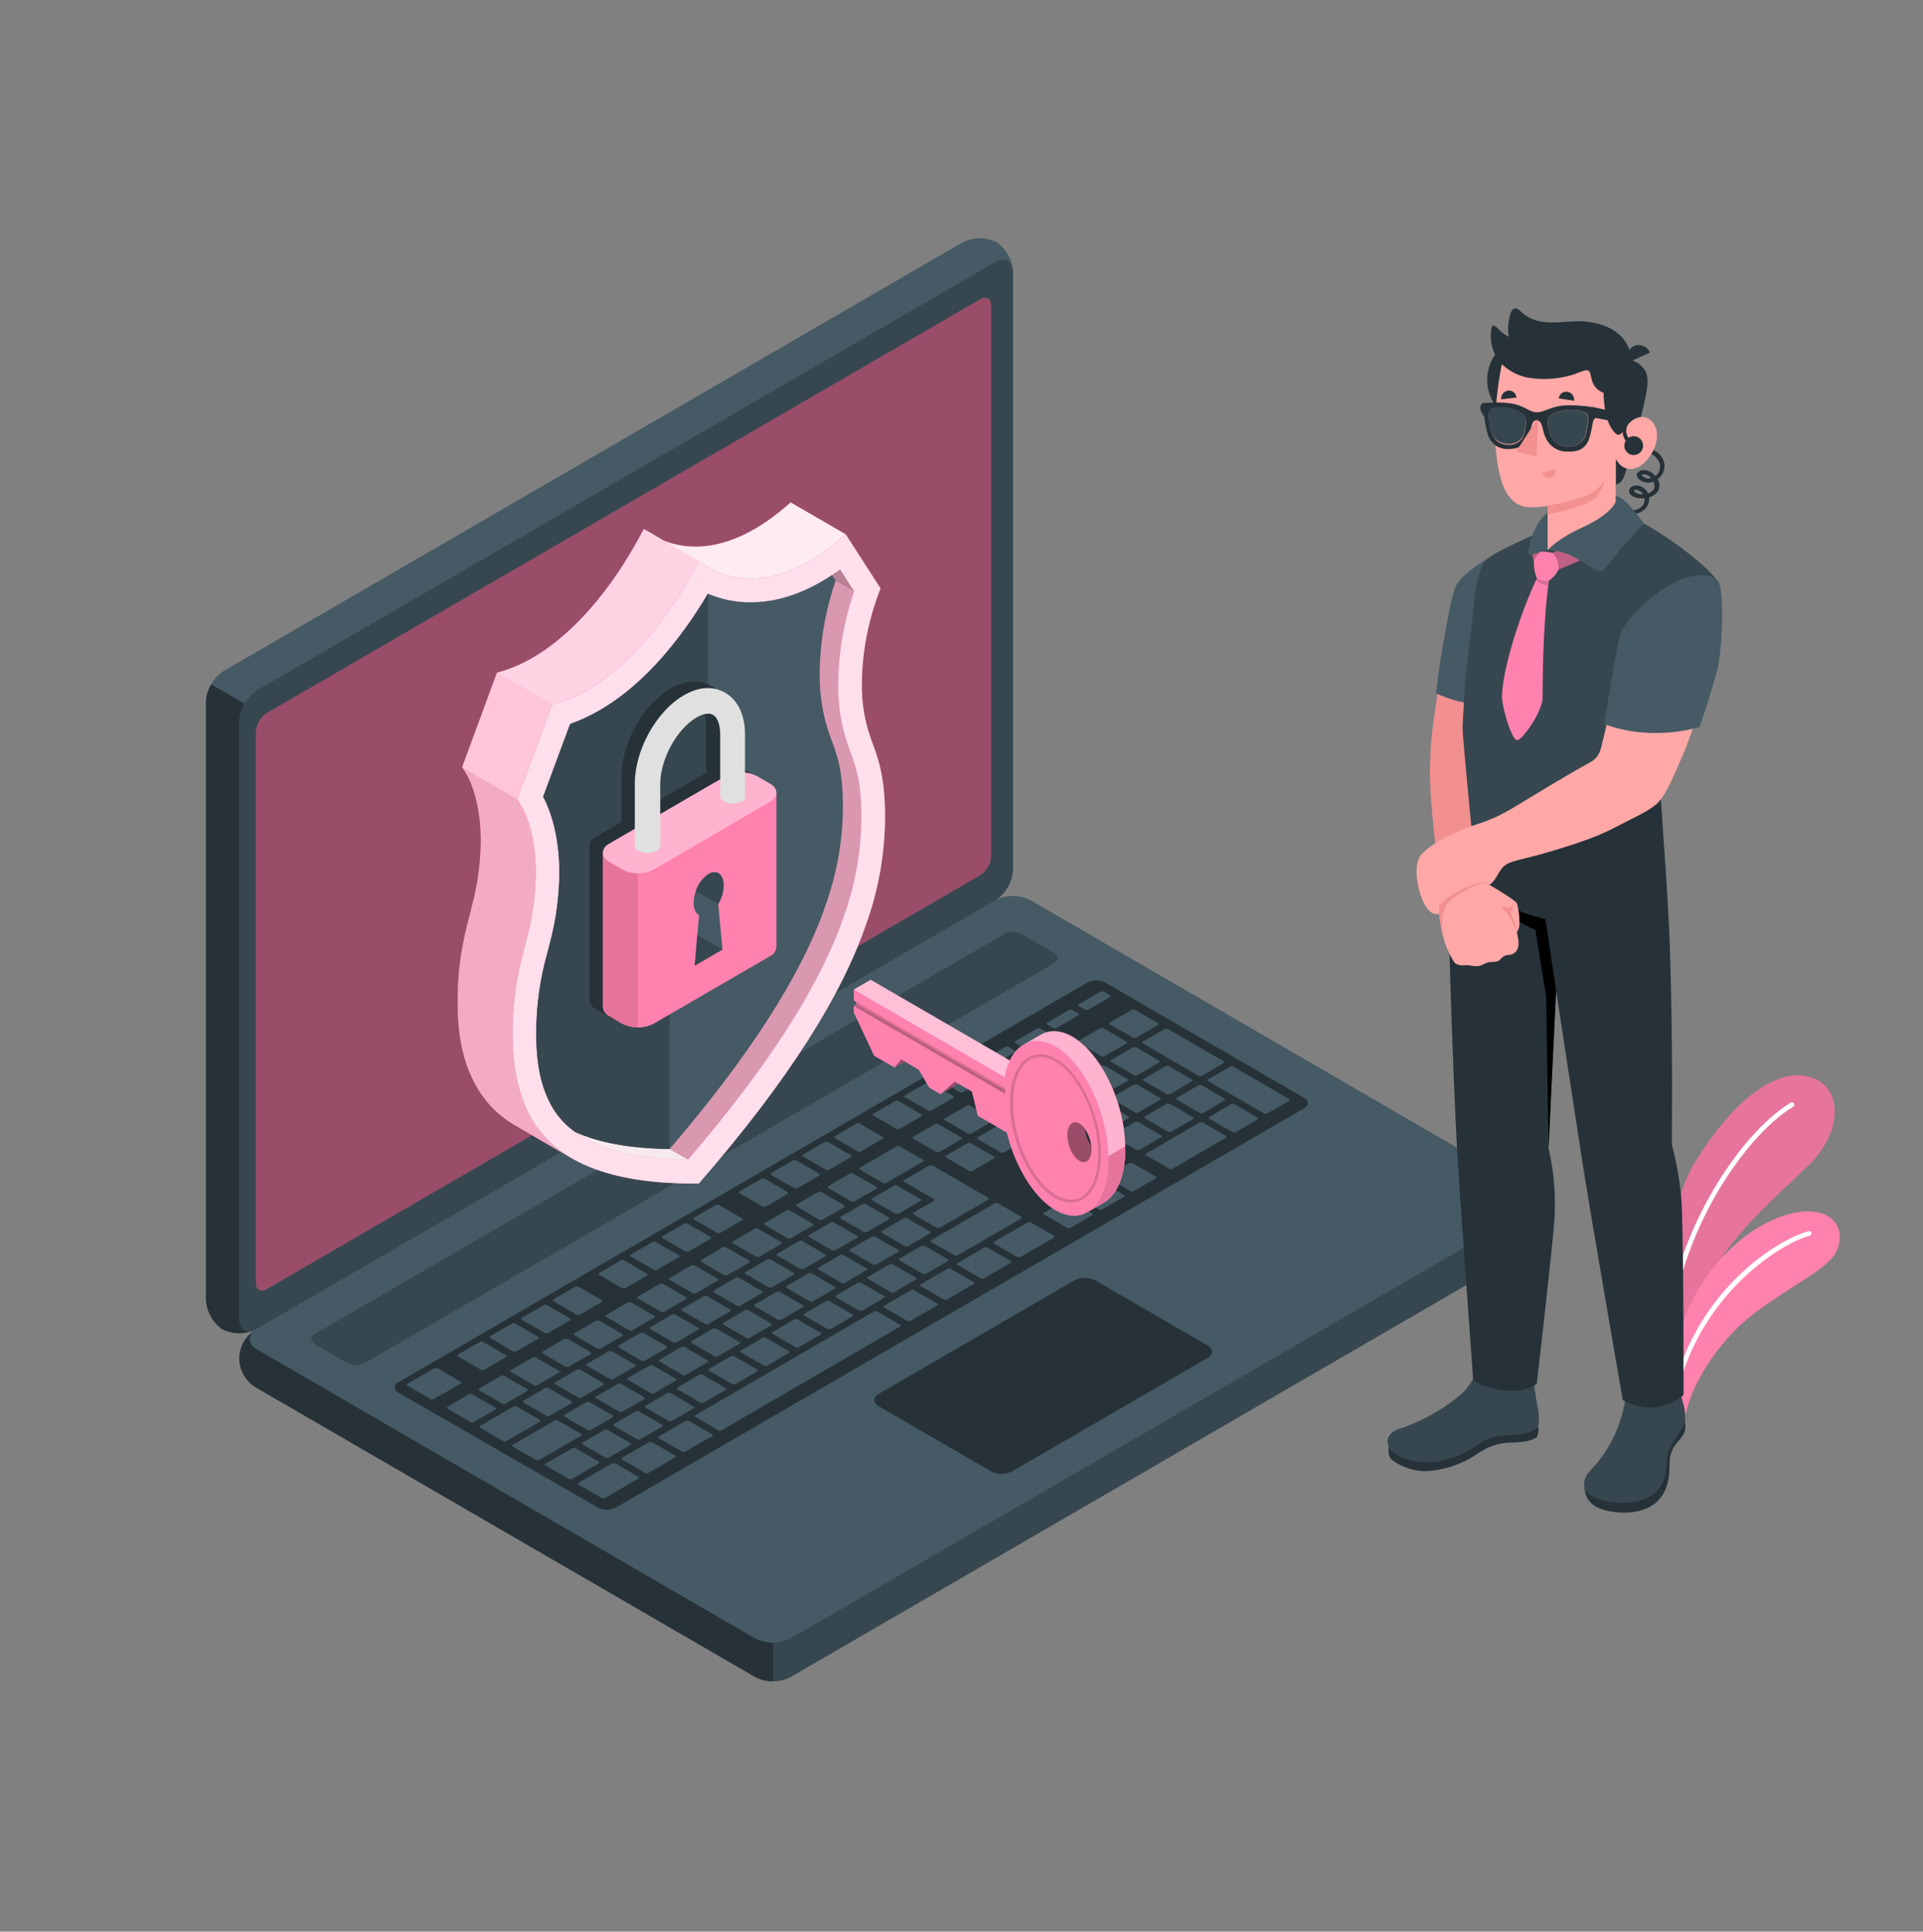 <?xml version="1.0" encoding="UTF-8"?> <svg xmlns="http://www.w3.org/2000/svg" xmlns:xlink="http://www.w3.org/1999/xlink" width="217" height="218" xml:space="preserve" overflow="hidden"><rect width="100%" height="100%" fill="#808080" stroke="none"/> <defs> <clipPath id="clip0"> <rect x="1013" y="230" width="217" height="218"></rect> </clipPath> </defs> <g clip-path="url(#clip0)" transform="translate(-1013 -230)"> <path d="M187.119 153.814C186.585 150.151 187.952 136.198 191.055 130.886 194.159 125.574 199.301 120.001 203.78 120.834 207.929 121.607 208.259 126.858 203.963 130.994 199.666 135.13 193.087 140.499 191.845 146.748L188.46 157.386Z" fill="#FF81AE" transform="matrix(1 0 0 1.005 1013 230)"></path> <path d="M187.119 153.814C186.585 150.151 187.952 136.198 191.055 130.886 194.159 125.574 199.301 120.001 203.78 120.834 207.929 121.607 208.259 126.858 203.963 130.994 199.666 135.13 193.087 140.499 191.845 146.748L188.46 157.386Z" fill="#000000" fill-opacity="0.1" transform="matrix(1 0 0 1.005 1013 230)"></path> <path d="M188.113 152.664C188.229 152.633 188.311 152.528 188.313 152.408 188.504 139.535 196.737 127.609 202.352 124.289 202.481 124.213 202.523 124.048 202.448 123.92 202.372 123.792 202.207 123.749 202.079 123.825 196.355 127.21 187.965 139.331 187.757 152.399 187.754 152.548 187.873 152.67 188.022 152.673 188.022 152.673 188.022 152.673 188.022 152.673 188.053 152.676 188.083 152.674 188.113 152.664Z" fill="#FFFFFF" transform="matrix(1 0 0 1.005 1013 230)"></path> <path d="M190.127 159.382C190.413 157.238 191.915 153.541 195.309 149.878 199.466 145.39 206.367 142.934 207.33 140.33 208.481 137.196 205.851 135.056 201.363 136.484 195.335 138.403 188.608 145.928 188.695 155.611Z" fill="#FF81AE" transform="matrix(1 0 0 1.005 1013 230)"></path> <path d="M188.916 157.355C189.019 157.329 189.098 157.247 189.12 157.143 191.394 145.859 200.491 139.804 204.206 138.763 204.349 138.73 204.441 138.591 204.414 138.446 204.377 138.305 204.233 138.219 204.092 138.256 204.088 138.257 204.084 138.258 204.08 138.259 199.974 139.409 190.93 145.551 188.612 157.056 188.583 157.202 188.678 157.343 188.823 157.372 188.824 157.373 188.824 157.373 188.825 157.373 188.856 157.373 188.887 157.367 188.916 157.355Z" fill="#FFFFFF" transform="matrix(1 0 0 1.005 1013 230)"></path> <path d="M27.003 152.547C27.104 153.913 27.848 155.151 29.009 155.88L85.207 188.326C86.469 188.964 87.96 188.964 89.222 188.326L172.511 140.243C174.35 139.266 175.05 136.983 174.073 135.143 173.72 134.478 173.176 133.934 172.511 133.581L116.312 101.122C115.051 100.48 113.559 100.48 112.297 101.122L29.009 149.218C27.848 149.945 27.104 151.181 27.003 152.547Z" fill="#37474F" transform="matrix(1 0 0 1.005 1013 230)"></path> <path d="M87.234 184.45 87.234 188.79C86.536 188.806 85.845 188.641 85.229 188.313L29.009 155.88C27.173 154.911 26.47 152.637 27.439 150.802 27.755 150.203 28.227 149.701 28.805 149.348 27.906 149.99 27.976 150.937 29.009 151.518L85.212 183.968C85.833 184.302 86.53 184.467 87.234 184.45Z" fill="#263238" transform="matrix(1 0 0 1.005 1013 230)"></path> <path d="M25.12 149.296C23.988 148.526 23.29 147.262 23.241 145.893L23.241 78.819C23.318 77.408 24.063 76.119 25.246 75.347L108.535 27.264C109.75 26.617 111.202 26.59 112.441 27.19 113.572 27.962 114.269 29.224 114.32 30.593L114.32 97.65C114.243 99.061 113.498 100.35 112.315 101.122L29.009 149.218C27.799 149.861 26.355 149.89 25.12 149.296Z" fill="#455A64" transform="matrix(1 0 0 1.005 1013 230)"></path> <path d="M28.774 149.339C27.608 149.861 26.271 149.842 25.12 149.287 23.988 148.517 23.29 147.254 23.241 145.885L23.241 78.819C23.263 78.12 23.466 77.44 23.831 76.844L27.589 79.014 27.589 79.014C27.23 79.611 27.029 80.289 27.003 80.984L27.003 148.059C27.003 149.244 27.776 149.778 28.774 149.339Z" fill="#263238" transform="matrix(1 0 0 1.005 1013 230)"></path> <path d="M27.003 80.993 27.003 148.059C27.003 149.361 27.902 149.856 29.009 149.218L112.297 101.122C113.481 100.35 114.226 99.061 114.303 97.65L114.303 30.593C114.303 29.317 113.409 28.796 112.297 29.438L29.009 77.517C27.825 78.291 27.081 79.581 27.003 80.993Z" fill="#37474F" transform="matrix(1 0 0 1.005 1013 230)"></path> <path d="M29.009 151.531 85.207 183.981C86.469 184.619 87.96 184.619 89.222 183.981L172.511 135.898C173.617 135.256 173.617 134.219 172.511 133.581L116.312 101.122C115.051 100.48 113.559 100.48 112.297 101.122L29.009 149.218C27.902 149.856 27.902 150.893 29.009 151.531Z" fill="#455A64" transform="matrix(1 0 0 1.005 1013 230)"></path> <path d="M30.089 80.095 110.618 33.613C111.282 33.231 111.824 33.544 111.824 34.312L111.824 96.187C111.778 97.035 111.329 97.808 110.618 98.271L30.089 144.752C29.425 145.134 28.883 144.821 28.883 144.053L28.883 82.178C28.93 81.331 29.378 80.557 30.089 80.095Z" fill="#FF81AE" transform="matrix(1 0 0 1.005 1013 230)"></path> <path d="M30.089 80.095 110.618 33.613C111.282 33.231 111.824 33.544 111.824 34.312L111.824 96.187C111.778 97.035 111.329 97.808 110.618 98.271L30.089 144.752C29.425 145.134 28.883 144.821 28.883 144.053L28.883 82.178C28.93 81.331 29.378 80.557 30.089 80.095Z" fill="#000000" fill-opacity="0.4" transform="matrix(1 0 0 1.005 1013 230)"></path> <path d="M35.532 149.795 113.304 104.902C113.934 104.581 114.68 104.581 115.309 104.902L118.959 107.007C119.511 107.328 119.511 107.845 118.959 108.166L41.178 153.054C40.548 153.376 39.803 153.376 39.173 153.054L35.532 150.954C34.98 150.633 34.98 150.116 35.532 149.795Z" fill="#37474F" transform="matrix(1 0 0 1.005 1013 230)"></path> <path d="M44.941 155.229 122.709 110.331C123.339 110.01 124.085 110.01 124.714 110.331L147.169 123.295C147.725 123.616 147.725 124.137 147.169 124.454L69.483 169.295C68.852 169.613 68.106 169.613 67.474 169.295L44.945 156.383C44.389 156.066 44.385 155.546 44.941 155.229Z" fill="#263238" transform="matrix(1 0 0 1.005 1013 230)"></path> <path d="M113.274 129.423 115.722 128.008C115.826 127.948 115.83 127.852 115.722 127.791L113.152 126.294C113.034 126.238 112.897 126.238 112.779 126.294L110.327 127.709C110.227 127.77 110.223 127.865 110.327 127.921L112.931 129.414C113.039 129.464 113.163 129.467 113.274 129.423ZM109.077 124.172 106.629 125.587C106.571 125.607 106.54 125.672 106.561 125.731 106.572 125.763 106.597 125.788 106.629 125.799L109.233 127.292C109.352 127.349 109.489 127.349 109.607 127.292L112.059 125.877C112.119 125.86 112.153 125.798 112.136 125.738 112.126 125.7 112.096 125.671 112.059 125.66L109.455 124.167C109.337 124.114 109.202 124.115 109.086 124.172ZM101.165 128.737 97.025 131.129C96.921 131.19 96.916 131.289 97.025 131.346L99.629 132.839C99.747 132.895 99.884 132.895 100.002 132.839L104.147 130.447C104.251 130.387 104.251 130.291 104.147 130.23L101.543 128.742C101.428 128.681 101.29 128.679 101.174 128.737ZM105.505 126.238 103.053 127.652C102.949 127.713 102.949 127.809 103.053 127.865L105.657 129.358C105.775 129.414 105.912 129.414 106.031 129.358L108.478 127.943C108.582 127.882 108.582 127.787 108.478 127.726L105.874 126.233C105.759 126.177 105.624 126.179 105.51 126.238ZM95.914 131.784 93.466 133.195C93.362 133.255 93.362 133.355 93.466 133.412L96.07 134.905C96.188 134.961 96.325 134.961 96.444 134.905L98.891 133.494C98.995 133.433 98.995 133.338 98.891 133.277L96.287 131.784C96.169 131.728 96.032 131.728 95.914 131.784ZM92.338 133.85 89.886 135.265C89.827 135.286 89.796 135.35 89.817 135.409 89.828 135.441 89.854 135.466 89.886 135.477L92.442 136.97C92.559 137.032 92.698 137.032 92.815 136.97L95.263 135.56C95.367 135.499 95.367 135.404 95.263 135.343L92.681 133.85C92.567 133.799 92.438 133.799 92.325 133.85ZM102.485 139.926 104.933 138.511C105.037 138.45 105.037 138.355 104.933 138.298L102.35 136.805C102.232 136.749 102.095 136.749 101.977 136.805L99.525 138.22C99.465 138.237 99.43 138.3 99.447 138.36 99.458 138.397 99.487 138.426 99.525 138.437L102.107 139.93C102.223 139.982 102.357 139.981 102.472 139.926ZM98.904 141.992 101.356 140.577C101.461 140.516 101.461 140.421 101.356 140.364L98.761 138.88C98.643 138.824 98.506 138.824 98.388 138.88L95.94 140.295C95.836 140.356 95.836 140.451 95.94 140.512L98.522 142.005C98.641 142.056 98.776 142.051 98.891 141.992ZM95.328 144.058 97.776 142.643C97.834 142.622 97.865 142.557 97.844 142.499 97.833 142.467 97.808 142.441 97.776 142.43L95.172 140.937C95.055 140.876 94.915 140.876 94.799 140.937L92.359 142.352C92.255 142.413 92.255 142.508 92.359 142.569L94.963 144.062C95.076 144.11 95.204 144.108 95.315 144.058ZM91.748 146.123 94.195 144.709C94.299 144.652 94.304 144.552 94.195 144.496L91.591 143.003C91.473 142.947 91.336 142.947 91.218 143.003L88.77 144.413C88.666 144.474 88.662 144.57 88.77 144.63L91.353 146.123C91.473 146.182 91.614 146.182 91.735 146.123ZM109.702 131.502 112.154 130.087C112.214 130.07 112.249 130.008 112.232 129.948 112.221 129.91 112.192 129.881 112.154 129.87L109.55 128.382C109.434 128.32 109.294 128.32 109.177 128.382L106.764 129.766C106.66 129.827 106.66 129.922 106.764 129.979L109.346 131.472C109.455 131.532 109.585 131.543 109.702 131.502ZM106.052 137.873 111.512 134.718C111.616 134.657 111.616 134.562 111.512 134.505L105.236 130.881C105.118 130.825 104.981 130.825 104.863 130.881L102.038 132.513C101.934 132.574 101.934 132.669 102.038 132.73L105.362 134.648C105.421 134.669 105.452 134.734 105.431 134.793 105.419 134.825 105.394 134.85 105.362 134.861L103.101 136.163C102.997 136.224 102.997 136.319 103.101 136.38L105.705 137.869C105.816 137.918 105.944 137.915 106.052 137.86ZM88.744 135.929 86.297 137.344C86.238 137.364 86.207 137.429 86.228 137.488 86.239 137.52 86.264 137.545 86.297 137.556L88.879 139.049C88.997 139.106 89.134 139.106 89.252 139.049L91.704 137.634C91.764 137.617 91.799 137.555 91.782 137.495 91.771 137.457 91.742 137.428 91.704 137.417L89.122 135.924C89.004 135.864 88.865 135.861 88.744 135.916ZM85.168 137.995 82.716 139.409C82.612 139.47 82.612 139.566 82.716 139.622L85.32 141.115C85.438 141.172 85.575 141.172 85.693 141.115L88.141 139.7C88.245 139.639 88.245 139.544 88.141 139.483L85.537 137.99C85.422 137.929 85.285 137.926 85.168 137.982ZM66.311 160.58C66.429 160.636 66.566 160.636 66.684 160.58L69.132 159.165C69.236 159.104 69.24 159.009 69.132 158.948L66.528 157.46C66.411 157.398 66.271 157.398 66.155 157.46L63.707 158.874C63.603 158.935 63.598 159.031 63.707 159.087ZM56.537 154.504 54.089 155.914C53.985 155.975 53.981 156.071 54.089 156.132L56.672 157.624C56.79 157.681 56.927 157.681 57.045 157.624L59.493 156.21C59.597 156.153 59.601 156.053 59.493 155.997L56.889 154.504C56.778 154.45 56.648 154.45 56.537 154.504ZM61.68 158.992C61.797 159.052 61.937 159.052 62.053 158.992L64.501 157.577C64.605 157.516 64.605 157.42 64.501 157.364L61.897 155.871C61.78 155.81 61.641 155.81 61.524 155.871L59.076 157.286C58.972 157.347 58.972 157.442 59.076 157.503ZM72.261 161.622 74.709 160.207C74.767 160.186 74.798 160.121 74.777 160.063 74.766 160.031 74.741 160.005 74.709 159.994L72.105 158.501C71.987 158.445 71.85 158.445 71.731 158.501L69.284 159.912C69.18 159.972 69.18 160.068 69.284 160.129L71.888 161.622C72.004 161.681 72.142 161.684 72.261 161.63ZM68.307 163.692C68.425 163.748 68.562 163.748 68.68 163.692L71.128 162.277C71.232 162.221 71.237 162.121 71.128 162.064L68.572 160.58C68.454 160.524 68.317 160.524 68.199 160.58L65.751 161.99C65.647 162.051 65.642 162.147 65.751 162.207ZM60.118 152.434 57.666 153.849C57.606 153.866 57.571 153.928 57.588 153.988 57.599 154.026 57.628 154.055 57.666 154.066L60.248 155.559C60.366 155.615 60.503 155.615 60.621 155.559L63.069 154.144C63.173 154.083 63.173 153.988 63.069 153.931L60.465 152.438C60.354 152.388 60.227 152.39 60.118 152.442ZM78.007 142.105 75.559 143.519C75.455 143.58 75.455 143.676 75.559 143.732L78.163 145.225C78.28 145.286 78.42 145.286 78.537 145.225L80.984 143.81C81.089 143.749 81.089 143.654 80.984 143.593L78.38 142.105C78.262 142.046 78.123 142.049 78.007 142.113ZM63.685 150.351 61.237 151.765C61.133 151.826 61.133 151.922 61.237 151.982L63.82 153.471C63.936 153.532 64.076 153.532 64.193 153.471L66.645 152.056C66.749 151.995 66.749 151.9 66.645 151.844L64.063 150.351C63.942 150.304 63.807 150.313 63.694 150.377ZM81.592 140.047 79.14 141.484C79.036 141.545 79.031 141.64 79.14 141.697L81.722 143.19C81.839 143.25 81.979 143.25 82.095 143.19L84.543 141.775C84.647 141.714 84.652 141.619 84.543 141.558L81.939 140.069C81.833 140.01 81.705 140.002 81.592 140.047ZM74.435 144.179 71.988 145.594C71.883 145.655 71.879 145.75 71.988 145.811L74.592 147.3C74.708 147.36 74.848 147.36 74.965 147.3L77.413 145.885C77.517 145.824 77.521 145.729 77.413 145.668L74.83 144.179C74.707 144.109 74.555 144.109 74.431 144.179ZM70.85 146.258 68.403 147.673C68.299 147.734 68.299 147.829 68.403 147.89L71.007 149.378C71.124 149.44 71.263 149.44 71.38 149.378L73.828 147.964C73.932 147.903 73.932 147.807 73.828 147.751L71.224 146.258C71.107 146.197 70.967 146.197 70.85 146.258ZM67.27 148.311 64.827 149.73C64.722 149.791 64.718 149.886 64.827 149.947L67.409 151.436C67.526 151.496 67.665 151.496 67.782 151.436L70.23 150.021C70.334 149.96 70.338 149.865 70.23 149.808L67.648 148.315C67.529 148.256 67.39 148.254 67.27 148.311ZM84.574 150.255 87.021 148.845C87.126 148.784 87.13 148.688 87.021 148.628L84.448 147.126C84.33 147.07 84.192 147.07 84.075 147.126L81.627 148.536C81.523 148.597 81.518 148.693 81.627 148.753L84.231 150.246C84.34 150.298 84.466 150.301 84.578 150.255ZM116.993 119.606 114.546 121.017C114.441 121.077 114.437 121.173 114.546 121.234L117.128 122.727C117.246 122.783 117.383 122.783 117.501 122.727L119.949 121.312C120.053 121.255 120.057 121.155 119.949 121.099L117.367 119.606C117.251 119.547 117.114 119.547 116.998 119.606ZM112.653 122.106 110.236 123.521C110.177 123.542 110.147 123.606 110.167 123.665 110.179 123.697 110.204 123.722 110.236 123.733L112.818 125.226C112.936 125.283 113.073 125.283 113.192 125.226L115.639 123.816C115.743 123.755 115.743 123.66 115.639 123.599L113.035 122.106C112.919 122.051 112.783 122.051 112.666 122.106ZM120.561 117.536 118.113 118.951C118.009 119.011 118.009 119.107 118.113 119.168L120.717 120.661C120.835 120.717 120.972 120.717 121.09 120.661L123.538 119.246C123.642 119.185 123.642 119.09 123.538 119.033L120.934 117.54C120.82 117.487 120.689 117.485 120.574 117.536ZM101.417 136.276 103.865 134.861C103.923 134.84 103.954 134.776 103.933 134.717 103.922 134.685 103.897 134.66 103.865 134.648L101.261 133.156C101.143 133.099 101.006 133.099 100.888 133.156L98.436 134.57C98.376 134.587 98.341 134.65 98.358 134.71 98.369 134.747 98.398 134.777 98.436 134.787L101.018 136.28C101.144 136.344 101.293 136.342 101.417 136.276ZM124.528 115.474C124.41 115.418 124.272 115.418 124.154 115.474L121.707 116.889C121.602 116.95 121.598 117.045 121.707 117.106L124.289 118.599C124.407 118.656 124.544 118.656 124.662 118.599L127.11 117.184C127.214 117.124 127.218 117.028 127.11 116.972ZM88.158 148.194 90.606 146.783C90.71 146.722 90.71 146.623 90.606 146.566L88.002 145.073C87.884 145.017 87.747 145.017 87.629 145.073L85.181 146.484C85.077 146.544 85.077 146.64 85.181 146.701L87.785 148.194C87.904 148.248 88.041 148.247 88.158 148.189ZM132.04 122.857 134.492 121.442C134.551 121.421 134.582 121.356 134.561 121.298 134.55 121.266 134.524 121.24 134.492 121.229L131.888 119.736C131.77 119.68 131.633 119.68 131.515 119.736L129.067 121.147C128.963 121.208 128.963 121.303 129.067 121.364L131.671 122.857C131.788 122.914 131.925 122.913 132.04 122.852ZM124.771 122.792 127.223 121.377C127.281 121.356 127.312 121.291 127.291 121.233 127.28 121.201 127.255 121.175 127.223 121.164L124.64 119.671C124.522 119.615 124.385 119.615 124.267 119.671L121.819 121.086C121.715 121.147 121.711 121.242 121.819 121.303L124.402 122.796C124.52 122.848 124.655 122.845 124.771 122.787ZM128.217 117.614C128.101 117.555 127.964 117.555 127.848 117.614L125.396 119.029C125.336 119.046 125.301 119.108 125.318 119.168 125.329 119.206 125.358 119.235 125.396 119.246L127.978 120.739C128.096 120.795 128.233 120.795 128.351 120.739L130.799 119.324C130.858 119.303 130.888 119.238 130.867 119.18 130.856 119.148 130.831 119.123 130.799 119.111ZM128.972 117.18 135.247 120.804C135.365 120.86 135.503 120.86 135.621 120.804L138.068 119.389C138.173 119.333 138.177 119.233 138.068 119.176L131.793 115.552C131.675 115.496 131.538 115.496 131.42 115.552L128.972 116.967C128.872 117.011 128.872 117.106 128.972 117.18ZM120.687 121.737 118.239 123.147C118.135 123.208 118.135 123.304 118.239 123.364L120.843 124.857C120.961 124.914 121.098 124.914 121.216 124.857L123.664 123.447C123.768 123.386 123.768 123.286 123.664 123.23L121.06 121.737C120.942 121.681 120.805 121.681 120.687 121.737ZM93.744 137.287 91.296 138.698C91.192 138.758 91.192 138.854 91.296 138.915L93.9 140.408C94.018 140.464 94.155 140.464 94.273 140.408L96.721 138.997C96.825 138.936 96.825 138.837 96.721 138.78L94.117 137.287C93.999 137.231 93.862 137.231 93.744 137.287ZM128.082 124.923C128.2 124.979 128.337 124.979 128.455 124.923L130.903 123.512C131.007 123.451 131.007 123.351 130.903 123.295L128.321 121.802C128.203 121.746 128.066 121.746 127.948 121.802L125.495 123.213C125.436 123.23 125.401 123.292 125.418 123.352 125.429 123.39 125.458 123.419 125.495 123.43ZM97.325 135.221 94.877 136.632C94.773 136.693 94.773 136.788 94.877 136.849L97.459 138.342C97.577 138.398 97.714 138.398 97.832 138.342L100.284 136.927C100.343 136.906 100.374 136.842 100.353 136.783 100.342 136.751 100.316 136.726 100.284 136.714L97.68 135.221C97.571 135.169 97.443 135.169 97.333 135.221ZM69.874 158.523C69.992 158.579 70.129 158.579 70.247 158.523L72.695 157.108C72.799 157.047 72.799 156.952 72.695 156.891L70.091 155.398C69.975 155.339 69.838 155.339 69.722 155.398L67.27 156.813C67.166 156.874 67.166 156.969 67.27 157.026ZM65.1 153.814 62.652 155.229C62.548 155.29 62.544 155.385 62.652 155.441L65.256 156.934C65.373 156.996 65.513 156.996 65.629 156.934L68.077 155.52C68.181 155.459 68.186 155.363 68.077 155.303L65.473 153.814C65.363 153.761 65.236 153.761 65.126 153.814ZM73.815 156.453 76.267 155.042C76.327 155.025 76.361 154.963 76.344 154.903 76.334 154.865 76.304 154.836 76.267 154.825L73.684 153.332C73.567 153.276 73.429 153.276 73.311 153.332L70.864 154.747C70.805 154.768 70.774 154.833 70.795 154.891 70.806 154.923 70.831 154.948 70.864 154.96L73.446 156.453C73.569 156.522 73.718 156.522 73.841 156.453ZM77.395 154.387 79.843 152.976C79.947 152.916 79.951 152.82 79.843 152.759L77.261 151.266C77.143 151.21 77.005 151.21 76.887 151.266L74.435 152.681C74.377 152.702 74.346 152.767 74.367 152.825 74.378 152.857 74.403 152.883 74.435 152.894L77.018 154.387C77.143 154.459 77.296 154.459 77.421 154.387ZM80.976 152.321 83.424 150.91C83.528 150.85 83.528 150.754 83.424 150.693L80.82 149.201C80.701 149.144 80.564 149.144 80.446 149.201L78.046 150.598C77.942 150.659 77.942 150.759 78.046 150.815L80.65 152.308C80.758 152.366 80.886 152.375 81.002 152.334ZM68.676 151.748 66.228 153.163C66.124 153.224 66.124 153.319 66.228 153.376L68.832 154.869C68.949 154.929 69.089 154.929 69.206 154.869L71.653 153.454C71.758 153.393 71.758 153.297 71.653 153.237L69.049 151.748C68.94 151.696 68.812 151.696 68.702 151.748ZM72.257 149.682 69.809 151.097C69.705 151.158 69.7 151.253 69.809 151.31L72.391 152.803C72.509 152.859 72.646 152.859 72.764 152.803L75.216 151.388C75.316 151.327 75.321 151.232 75.216 151.171L72.612 149.682C72.507 149.635 72.388 149.635 72.283 149.682ZM86.579 141.436 84.131 142.847C84.027 142.908 84.027 143.007 84.131 143.064L86.735 144.557C86.853 144.613 86.99 144.613 87.108 144.557L89.556 143.146C89.66 143.085 89.66 142.99 89.556 142.929L86.952 141.436C86.841 141.38 86.712 141.373 86.596 141.419ZM83.002 143.502 80.555 144.917C80.451 144.973 80.446 145.073 80.555 145.13L83.159 146.623C83.275 146.683 83.415 146.683 83.532 146.623L85.98 145.212C86.084 145.151 86.088 145.056 85.98 144.995L83.397 143.502C83.281 143.439 83.142 143.433 83.02 143.485ZM90.159 139.37 87.711 140.781C87.607 140.842 87.603 140.937 87.711 140.998L90.315 142.491C90.433 142.547 90.571 142.547 90.689 142.491L93.136 141.08C93.241 141.02 93.245 140.924 93.136 140.863L90.532 139.37C90.422 139.314 90.292 139.307 90.177 139.353ZM75.837 147.616 73.385 149.031C73.281 149.092 73.281 149.188 73.385 149.244L75.967 150.737C76.085 150.793 76.222 150.793 76.341 150.737L78.788 149.322C78.892 149.261 78.892 149.166 78.788 149.105L76.184 147.612C76.081 147.573 75.966 147.574 75.863 147.616ZM79.413 145.551 76.966 146.965C76.907 146.986 76.876 147.051 76.897 147.11 76.908 147.142 76.933 147.167 76.966 147.178L79.57 148.671C79.685 148.73 79.823 148.73 79.939 148.671L82.391 147.256C82.495 147.195 82.495 147.1 82.391 147.039L79.787 145.546C79.67 145.494 79.537 145.495 79.422 145.551ZM75.811 159.564 78.263 158.15C78.322 158.129 78.353 158.064 78.332 158.006 78.32 157.973 78.295 157.948 78.263 157.937L75.681 156.444C75.564 156.383 75.424 156.383 75.308 156.444L72.86 157.854C72.756 157.915 72.756 158.011 72.86 158.071L75.442 159.564C75.566 159.628 75.713 159.628 75.837 159.564ZM55.891 158.067 53.286 156.574C53.169 156.518 53.031 156.518 52.913 156.574L50.509 157.976C50.405 158.037 50.405 158.132 50.509 158.193L53.113 159.686C53.231 159.742 53.368 159.742 53.486 159.686L55.934 158.271C55.988 158.24 56.007 158.171 55.976 158.117 55.963 158.094 55.942 158.076 55.917 158.067ZM60.899 159.439 58.317 157.946C58.2 157.884 58.06 157.884 57.943 157.946L54.176 160.116C54.072 160.176 54.068 160.272 54.176 160.333L56.78 161.826C56.898 161.882 57.035 161.882 57.154 161.826L60.921 159.656C61.025 159.59 61.029 159.495 60.925 159.439ZM51.976 155.155 49.372 153.662C49.254 153.606 49.117 153.606 48.999 153.662L45.987 155.398C45.883 155.459 45.878 155.554 45.987 155.615L48.591 157.108C48.709 157.164 48.846 157.164 48.964 157.108L52.002 155.372C52.102 155.307 52.102 155.211 52.002 155.155ZM54.285 153.818C54.401 153.879 54.541 153.879 54.658 153.818L57.106 152.403C57.21 152.343 57.21 152.247 57.106 152.186L54.502 150.698C54.386 150.637 54.248 150.637 54.133 150.698L51.681 152.113C51.577 152.173 51.577 152.269 51.681 152.325ZM65.56 161.014 62.956 159.525C62.839 159.465 62.7 159.465 62.583 159.525L57.874 162.242C57.77 162.303 57.77 162.403 57.874 162.459L60.478 163.952C60.596 164.009 60.733 164.009 60.851 163.952L65.56 161.235C65.66 161.179 65.66 161.083 65.56 161.014ZM67.556 164.126 64.952 162.633C64.834 162.576 64.697 162.576 64.579 162.633L61.567 164.369C61.509 164.39 61.478 164.454 61.499 164.513 61.51 164.545 61.535 164.57 61.567 164.581L64.171 166.074C64.288 166.136 64.428 166.136 64.544 166.074L67.556 164.338C67.656 164.291 67.656 164.195 67.556 164.134ZM80.919 138.446C81.037 138.502 81.174 138.502 81.293 138.446L83.74 137.031C83.799 137.01 83.83 136.946 83.809 136.887 83.798 136.855 83.772 136.83 83.74 136.818L81.136 135.326C81.018 135.269 80.881 135.269 80.763 135.326L78.315 136.736C78.211 136.797 78.211 136.892 78.315 136.953ZM73.78 142.591C73.896 142.649 74.033 142.649 74.149 142.591L76.601 141.18C76.661 141.163 76.696 141.101 76.679 141.041 76.668 141.003 76.638 140.974 76.601 140.963L73.997 139.47C73.879 139.414 73.742 139.414 73.624 139.47L71.176 140.881C71.072 140.941 71.072 141.037 71.176 141.098ZM57.904 151.752C58.021 151.814 58.161 151.814 58.278 151.752L60.73 150.338C60.789 150.321 60.824 150.258 60.807 150.198 60.797 150.161 60.767 150.131 60.73 150.121L58.147 148.632C58.031 148.571 57.891 148.571 57.774 148.632L55.326 150.047C55.222 150.108 55.222 150.203 55.326 150.259ZM77.356 140.525C77.474 140.581 77.611 140.581 77.729 140.525L80.177 139.114C80.281 139.054 80.286 138.954 80.177 138.897L77.573 137.404C77.455 137.348 77.318 137.348 77.2 137.404L74.752 138.815C74.648 138.876 74.644 138.971 74.752 139.032ZM70.2 144.657C70.318 144.713 70.455 144.713 70.573 144.657L73.02 143.246C73.125 143.185 73.125 143.09 73.02 143.029L70.438 141.536C70.32 141.48 70.183 141.48 70.065 141.536L67.613 142.951C67.554 142.972 67.523 143.036 67.544 143.095 67.556 143.127 67.581 143.152 67.613 143.164ZM69.44 164.338C69.322 164.282 69.185 164.282 69.067 164.338L65.3 166.508C65.195 166.569 65.191 166.665 65.3 166.721L67.882 168.214C68 168.27 68.137 168.27 68.255 168.214L72.022 166.044C72.081 166.023 72.112 165.959 72.091 165.9 72.08 165.868 72.054 165.843 72.022 165.831ZM65.07 147.621C65.188 147.677 65.325 147.677 65.443 147.621L67.891 146.206C67.995 146.145 67.995 146.05 67.891 145.989L65.287 144.496C65.169 144.44 65.031 144.44 64.913 144.496L62.466 145.911C62.361 145.972 62.361 146.067 62.466 146.123ZM61.489 149.687C61.606 149.747 61.746 149.747 61.862 149.687L64.31 148.272C64.414 148.211 64.419 148.116 64.31 148.055L61.728 146.566C61.611 146.505 61.471 146.505 61.355 146.566L58.885 147.994C58.785 148.055 58.781 148.15 58.885 148.207ZM135.738 126.06C135.62 126.003 135.483 126.003 135.365 126.06L129.336 129.532C129.278 129.552 129.247 129.617 129.268 129.676 129.279 129.708 129.304 129.733 129.336 129.744L131.94 131.237C132.057 131.298 132.197 131.298 132.314 131.237L138.337 127.765C138.442 127.704 138.446 127.609 138.337 127.548ZM127.804 130.634C127.688 130.573 127.548 130.573 127.431 130.634L124.992 132.044C124.888 132.105 124.888 132.201 124.992 132.261L127.574 133.75C127.691 133.811 127.831 133.811 127.948 133.75L130.4 132.335C130.46 132.318 130.494 132.256 130.477 132.196 130.466 132.158 130.437 132.129 130.4 132.118ZM79.422 157.499 81.87 156.084C81.974 156.023 81.978 155.928 81.87 155.871L79.287 154.378C79.169 154.322 79.032 154.322 78.914 154.378L76.462 155.806C76.362 155.867 76.358 155.962 76.462 156.023L79.044 157.516C79.166 157.568 79.305 157.562 79.422 157.499ZM120.652 134.761C120.534 134.705 120.397 134.705 120.279 134.761L117.831 136.176C117.727 136.237 117.722 136.332 117.831 136.393L120.413 137.882C120.53 137.943 120.67 137.943 120.787 137.882L123.234 136.467C123.338 136.406 123.343 136.311 123.234 136.254ZM139.314 123.994C139.196 123.937 139.059 123.937 138.941 123.994L136.471 125.426C136.413 125.447 136.382 125.511 136.403 125.57 136.414 125.602 136.439 125.627 136.471 125.639L139.075 127.132C139.193 127.188 139.33 127.188 139.449 127.132L141.896 125.721C142 125.66 142 125.565 141.896 125.504ZM145.477 123.421 139.179 119.784C139.061 119.728 138.924 119.728 138.806 119.784L136.358 121.194C136.254 121.255 136.254 121.351 136.358 121.411L142.634 125.035C142.752 125.092 142.889 125.092 143.007 125.035L145.455 123.625C145.555 123.577 145.559 123.482 145.455 123.421ZM107.285 142.482C107.168 142.421 107.028 142.421 106.912 142.482L103.895 144.218C103.791 144.279 103.791 144.374 103.895 144.435L106.499 145.928C106.617 145.985 106.754 145.985 106.872 145.928L109.884 144.192C109.989 144.131 109.993 144.036 109.884 143.979ZM116.325 137.274C116.207 137.218 116.07 137.218 115.952 137.274L112.185 139.444C112.08 139.505 112.076 139.6 112.185 139.657L114.789 141.15C114.907 141.206 115.044 141.206 115.162 141.15L118.929 138.98C119.033 138.923 119.038 138.824 118.929 138.767ZM98.995 147.278C98.877 147.221 98.74 147.221 98.622 147.278L78.472 158.913C78.367 158.974 78.363 159.07 78.472 159.126L81.054 160.619C81.171 160.68 81.31 160.68 81.427 160.619L101.556 148.975C101.616 148.958 101.651 148.895 101.634 148.836 101.623 148.798 101.593 148.769 101.556 148.758ZM77.729 159.569C77.613 159.508 77.473 159.508 77.356 159.569L74.344 161.305C74.24 161.366 74.236 161.461 74.344 161.522L76.948 163.01C77.065 163.072 77.205 163.072 77.321 163.01L80.359 161.274C80.419 161.257 80.454 161.195 80.437 161.135 80.426 161.097 80.397 161.068 80.359 161.057ZM103.157 144.887C103.041 144.825 102.901 144.825 102.784 144.887L99.772 146.623C99.668 146.683 99.664 146.779 99.772 146.84L102.376 148.333C102.494 148.389 102.631 148.389 102.749 148.333L105.761 146.597C105.866 146.54 105.87 146.44 105.761 146.384ZM73.585 161.96C73.467 161.904 73.329 161.904 73.212 161.96L70.2 163.696C70.095 163.757 70.095 163.852 70.2 163.913L72.803 165.406C72.919 165.465 73.056 165.465 73.172 165.406L76.189 163.67C76.293 163.609 76.293 163.514 76.189 163.457ZM111.443 140.104C111.326 140.043 111.186 140.043 111.069 140.104L108.057 141.84C107.953 141.901 107.953 141.996 108.057 142.057L110.661 143.546C110.778 143.607 110.918 143.607 111.035 143.546L114.047 141.809C114.151 141.749 114.151 141.653 114.047 141.592ZM124.25 132.726C124.133 132.665 123.993 132.665 123.877 132.726L121.403 134.106C121.299 134.167 121.299 134.262 121.403 134.323L124.007 135.812C124.124 135.872 124.263 135.872 124.38 135.812L126.828 134.397C126.932 134.336 126.932 134.241 126.828 134.184ZM132.179 127.084 134.631 125.673C134.735 125.613 134.735 125.517 134.631 125.456L132.027 123.963C131.909 123.907 131.772 123.907 131.654 123.963L129.206 125.374C129.102 125.435 129.102 125.534 129.206 125.591L131.81 127.084C131.924 127.123 132.049 127.111 132.153 127.049ZM116.889 127.388 119.337 125.977C119.441 125.916 119.441 125.821 119.337 125.76L116.733 124.267C116.615 124.211 116.478 124.211 116.36 124.267L113.912 125.682C113.808 125.743 113.808 125.838 113.912 125.895L116.516 127.388C116.631 127.429 116.759 127.416 116.863 127.353ZM108.066 140.972 115.223 136.836C115.281 136.815 115.312 136.75 115.291 136.692 115.28 136.66 115.255 136.634 115.223 136.623L112.619 135.13C112.502 135.069 112.362 135.069 112.245 135.13L105.089 139.262C105.03 139.283 104.999 139.347 105.02 139.406 105.031 139.438 105.057 139.463 105.089 139.475L107.693 140.968C107.81 141.025 107.947 141.027 108.066 140.972ZM128.221 129.119C128.339 129.176 128.476 129.176 128.594 129.119L131.042 127.709C131.146 127.648 131.146 127.553 131.042 127.492L128.438 125.999C128.32 125.942 128.183 125.942 128.065 125.999L125.613 127.414C125.554 127.435 125.523 127.499 125.544 127.558 125.555 127.59 125.58 127.615 125.613 127.626ZM124.901 126.984 127.353 125.574C127.453 125.513 127.457 125.417 127.353 125.357L124.771 123.864C124.653 123.807 124.515 123.807 124.397 123.864L121.954 125.278C121.85 125.339 121.845 125.435 121.954 125.495L124.536 126.988C124.647 127.035 124.773 127.034 124.883 126.984ZM104.503 143.042 106.951 141.627C107.055 141.566 107.055 141.471 106.951 141.41L104.347 139.917C104.229 139.861 104.091 139.861 103.973 139.917L101.521 141.332C101.417 141.393 101.417 141.488 101.521 141.545L104.104 143.038C104.219 143.091 104.353 143.091 104.468 143.038ZM120.292 133.672C120.409 133.733 120.548 133.733 120.665 133.672L123.113 132.257C123.217 132.196 123.221 132.101 123.113 132.04L120.53 130.552C120.414 130.49 120.274 130.49 120.157 130.552L117.709 131.966C117.605 132.027 117.601 132.123 117.709 132.183ZM86.574 153.354 89.022 151.939C89.126 151.878 89.131 151.783 89.022 151.726L86.44 150.233C86.323 150.173 86.183 150.173 86.067 150.233L83.619 151.648C83.515 151.709 83.51 151.805 83.619 151.865L86.223 153.354C86.332 153.412 86.462 153.416 86.574 153.367ZM90.155 151.288 92.603 149.873C92.707 149.812 92.707 149.717 92.603 149.661L89.999 148.168C89.882 148.106 89.742 148.106 89.625 148.168L87.178 149.582C87.073 149.643 87.073 149.739 87.178 149.799L89.782 151.288C89.897 151.353 90.036 151.358 90.155 151.301ZM82.998 155.42 85.446 154.005C85.55 153.944 85.55 153.849 85.446 153.792L82.842 152.299C82.724 152.243 82.587 152.243 82.469 152.299L80.021 153.714C79.917 153.775 79.917 153.87 80.021 153.931L82.625 155.424C82.742 155.483 82.879 155.486 82.998 155.433ZM97.32 147.174 99.768 145.759C99.872 145.698 99.872 145.603 99.768 145.542L97.164 144.053C97.049 143.993 96.91 143.993 96.795 144.053L94.343 145.468C94.239 145.529 94.239 145.624 94.343 145.681L96.947 147.174C97.062 147.231 97.198 147.229 97.311 147.169ZM93.744 149.235 96.192 147.82C96.296 147.76 96.3 147.664 96.192 147.603L93.588 146.115C93.471 146.054 93.331 146.054 93.215 146.115L90.767 147.53C90.663 147.59 90.658 147.686 90.767 147.747L93.371 149.235C93.487 149.296 93.627 149.296 93.744 149.235ZM100.901 145.104 103.353 143.689C103.413 143.672 103.447 143.609 103.43 143.549 103.42 143.512 103.39 143.483 103.353 143.472L100.749 141.983C100.632 141.922 100.492 141.922 100.376 141.983L97.928 143.398C97.824 143.459 97.824 143.554 97.928 143.611L100.51 145.104C100.628 145.166 100.77 145.166 100.888 145.104ZM118.855 115.444C118.972 115.505 119.112 115.505 119.228 115.444L121.681 114.029C121.785 113.968 121.785 113.873 121.681 113.816L120.995 113.417C120.877 113.361 120.74 113.361 120.622 113.417L118.174 114.832C118.07 114.893 118.07 114.988 118.174 115.049ZM101.161 126.771C101.277 126.83 101.414 126.83 101.53 126.771L103.982 125.357C104.086 125.296 104.086 125.2 103.982 125.14L101.378 123.647C101.26 123.59 101.123 123.59 101.005 123.647L98.557 125.061C98.499 125.082 98.468 125.147 98.489 125.206 98.5 125.238 98.525 125.263 98.557 125.274ZM108.318 122.64C108.436 122.696 108.573 122.696 108.691 122.64L111.139 121.229C111.243 121.168 111.243 121.073 111.139 121.012L108.535 119.519C108.417 119.463 108.28 119.463 108.161 119.519L105.714 120.934C105.655 120.955 105.624 121.02 105.645 121.078 105.656 121.11 105.682 121.135 105.714 121.147ZM96.782 129.293C96.899 129.354 97.038 129.354 97.155 129.293L99.603 127.878C99.707 127.817 99.707 127.722 99.603 127.661L96.999 126.172C96.882 126.111 96.743 126.111 96.626 126.172L94.208 127.596C94.104 127.657 94.104 127.752 94.208 127.813ZM104.729 124.706C104.845 124.766 104.985 124.766 105.102 124.706L107.55 123.295C107.654 123.234 107.658 123.139 107.55 123.078L104.946 121.585C104.827 121.529 104.69 121.529 104.572 121.585L102.125 123C102.02 123.056 102.016 123.156 102.125 123.213ZM89.625 133.425C89.741 133.485 89.879 133.485 89.994 133.425L92.446 132.01C92.55 131.949 92.55 131.854 92.446 131.797L89.842 130.304C89.726 130.243 89.586 130.243 89.469 130.304L87.021 131.719C86.917 131.78 86.917 131.875 87.021 131.936ZM93.201 131.359C93.318 131.42 93.458 131.42 93.575 131.359L96.022 129.944C96.127 129.883 96.131 129.788 96.022 129.731L93.44 128.238C93.323 128.178 93.184 128.178 93.067 128.238L90.619 129.653C90.515 129.714 90.511 129.809 90.619 129.87ZM111.69 119.589C111.807 119.649 111.946 119.649 112.063 119.589L114.515 118.174C114.615 118.113 114.619 118.018 114.515 117.961L113.83 117.562C113.711 117.505 113.574 117.505 113.456 117.562L111.009 118.972C110.904 119.033 110.9 119.129 111.009 119.189ZM122.427 113.391C122.544 113.452 122.684 113.452 122.8 113.391L125.248 111.976C125.352 111.916 125.357 111.82 125.248 111.759L124.558 111.364C124.44 111.308 124.303 111.308 124.185 111.364L121.733 112.779C121.673 112.796 121.638 112.859 121.655 112.919 121.666 112.956 121.695 112.985 121.733 112.996ZM127.856 116.525C127.973 116.585 128.113 116.585 128.23 116.525L130.677 115.11C130.782 115.049 130.782 114.954 130.677 114.897L128.073 113.404C127.958 113.343 127.82 113.343 127.704 113.404L125.252 114.819C125.148 114.88 125.148 114.975 125.252 115.036ZM135.733 124.992 138.181 123.581C138.285 123.521 138.29 123.425 138.181 123.364L135.599 121.872C135.481 121.815 135.344 121.815 135.226 121.872L132.804 123.278C132.7 123.338 132.695 123.434 132.804 123.495L135.386 124.988C135.497 125.037 135.622 125.039 135.733 124.992ZM115.279 117.532C115.396 117.593 115.536 117.593 115.652 117.532L118.1 116.117C118.204 116.056 118.204 115.96 118.1 115.904L117.41 115.505C117.293 115.444 117.154 115.444 117.037 115.505L114.576 116.911C114.472 116.972 114.472 117.067 114.576 117.128ZM86.053 135.499C86.17 135.56 86.31 135.56 86.427 135.499L88.874 134.084C88.979 134.024 88.979 133.928 88.874 133.872L86.297 132.37C86.178 132.314 86.041 132.314 85.923 132.37L83.471 133.785C83.371 133.846 83.367 133.941 83.471 134.002Z" fill="#455A64" transform="matrix(1 0 0 1.005 1013 230)"></path> <path d="M99.16 156.531 121.216 143.797C121.972 143.415 122.865 143.415 123.621 143.797L136.276 151.097C136.94 151.483 136.94 152.104 136.276 152.49L114.224 165.219C113.468 165.606 112.572 165.606 111.816 165.219L99.169 157.92C98.518 157.542 98.518 156.913 99.16 156.531Z" fill="#263238" transform="matrix(1 0 0 1.005 1013 230)"></path> <path d="M95.428 59.996C88.536 66.189 82.582 65.864 78.858 62.995 75.138 70.165 69.184 77.361 62.292 79.127L58.356 89.76C58.356 89.76 60.465 92.19 60.465 98.006 60.444 100.443 60.116 102.868 59.488 105.223 58.772 108.092 57.848 111.061 57.848 116.021 57.848 119.38 58.282 122.648 59.992 125.621 61.024 127.42 62.51 128.917 64.301 129.961L58.317 126.489C56.429 125.446 54.861 123.907 53.781 122.041 52.08 119.064 51.646 115.8 51.646 112.436 51.646 107.48 52.57 104.507 53.286 101.634 53.911 99.28 54.234 96.856 54.25 94.421 54.25 88.605 52.141 86.175 52.141 86.175L56.073 75.542C62.965 73.776 68.919 66.58 72.639 59.41 76.362 62.279 82.317 62.605 89.209 56.411Z" fill="#FF81AE" transform="matrix(1 0 0 1.005 1013 230)"></path> <path d="M74.83 60.673 72.66 59.41C73.325 59.925 74.055 60.349 74.83 60.673Z" fill="#FFFFFF" fill-opacity="0.8" transform="matrix(1 0 0 1.005 1013 230)"></path> <path d="M89.217 56.42C83.545 61.515 78.511 62.197 74.83 60.682L78.858 63.004C82.582 65.873 88.536 66.198 95.428 60.005Z" fill="#FFFFFF" fill-opacity="0.85" transform="matrix(1 0 0 1.005 1013 230)"></path> <path d="M72.647 59.41C68.928 66.58 62.973 73.776 56.081 75.542L62.292 79.127C69.184 77.361 75.138 70.165 78.858 62.995Z" fill="#FFFFFF" fill-opacity="0.65" transform="matrix(1 0 0 1.005 1013 230)"></path> <path d="M56.081 75.542 52.149 86.175 58.356 89.76 62.292 79.127 56.081 75.542Z" fill="#FFFFFF" fill-opacity="0.55" transform="matrix(1 0 0 1.005 1013 230)"></path> <path d="M59.992 125.621C58.291 122.648 57.848 119.38 57.848 116.021 57.848 111.061 58.772 108.092 59.488 105.223 60.116 102.868 60.444 100.443 60.465 98.006 60.465 92.19 58.356 89.76 58.356 89.76L52.149 86.175C52.149 86.175 54.259 88.605 54.259 94.421 54.237 96.857 53.908 99.281 53.278 101.634 52.562 104.507 51.637 107.48 51.637 112.436 51.637 115.8 52.071 119.064 53.781 122.036 54.861 123.903 56.429 125.441 58.317 126.485L64.301 129.957C62.51 128.914 61.024 127.418 59.992 125.621Z" fill="#FFFFFF" fill-opacity="0.4" transform="matrix(1 0 0 1.005 1013 230)"></path> <path d="M59.992 125.621C58.291 122.648 57.848 119.38 57.848 116.021 57.848 111.061 58.772 108.092 59.488 105.223 60.116 102.868 60.444 100.443 60.465 98.006 60.465 92.19 58.356 89.76 58.356 89.76L52.149 86.175C52.149 86.175 54.259 88.605 54.259 94.421 54.237 96.857 53.908 99.281 53.278 101.634 52.562 104.507 51.637 107.48 51.637 112.436 51.637 115.8 52.071 119.064 53.781 122.036 54.861 123.903 56.429 125.441 58.317 126.485L64.301 129.957C62.51 128.914 61.024 127.418 59.992 125.621Z" fill="#000000" fill-opacity="0.05" transform="matrix(1 0 0 1.005 1013 230)"></path> <path d="M78.858 132.904C68.563 133.021 62.665 130.3 59.987 125.621 58.291 122.648 57.848 119.38 57.848 116.017 57.848 111.061 58.768 108.096 59.488 105.223 60.116 102.87 60.444 100.446 60.465 98.01 60.465 92.195 58.356 89.764 58.356 89.764L62.292 79.127C69.184 77.361 75.138 70.16 78.858 62.995 82.582 65.864 88.536 66.189 95.428 59.996L99.364 66.072C98.011 69.473 97.295 73.093 97.251 76.753 97.214 78.82 97.546 80.878 98.232 82.829 98.948 84.869 99.872 86.774 99.872 91.73 99.861 95.85 99.136 99.937 97.728 103.808 95.046 111.603 89.157 121.129 78.858 132.904Z" fill="#FF81AE" transform="matrix(1 0 0 1.005 1013 230)"></path> <path d="M78.858 132.904C68.563 133.021 62.665 130.3 59.987 125.621 58.291 122.648 57.848 119.38 57.848 116.017 57.848 111.061 58.768 108.096 59.488 105.223 60.116 102.87 60.444 100.446 60.465 98.01 60.465 92.195 58.356 89.764 58.356 89.764L62.292 79.127C69.184 77.361 75.138 70.16 78.858 62.995 82.582 65.864 88.536 66.189 95.428 59.996L99.364 66.072C98.011 69.473 97.295 73.093 97.251 76.753 97.214 78.82 97.546 80.878 98.232 82.829 98.948 84.869 99.872 86.774 99.872 91.73 99.861 95.85 99.136 99.937 97.728 103.808 95.046 111.603 89.157 121.129 78.858 132.904Z" fill="#FFFFFF" fill-opacity="0.75" transform="matrix(1 0 0 1.005 1013 230)"></path> <path d="M77.638 130.23C69.666 130.135 64.51 128.138 62.314 124.298 61.072 122.128 60.521 119.576 60.521 116.017 60.521 112.914 60.959 109.827 61.823 106.846 61.906 106.517 61.993 106.195 62.071 105.87 62.757 103.306 63.113 100.665 63.13 98.01 63.13 93.77 62.114 90.997 61.307 89.46L64.345 81.301C71.723 78.736 77.057 71.449 79.882 66.671 81.404 67.318 83.042 67.649 84.695 67.643 88.028 67.643 91.418 66.402 94.803 63.95L96.387 66.406C95.234 69.742 94.624 73.241 94.582 76.77 94.543 79.143 94.925 81.505 95.71 83.745 95.793 83.979 95.879 84.213 95.966 84.448 96.6 86.184 97.199 87.82 97.199 91.756 97.184 95.579 96.509 99.37 95.202 102.962 92.568 110.609 86.661 119.784 77.638 130.23Z" fill="#FF81AE" transform="matrix(1 0 0 1.005 1013 230)"></path> <path d="M77.638 130.23C69.666 130.135 64.51 128.138 62.314 124.298 61.072 122.128 60.521 119.576 60.521 116.017 60.521 112.914 60.959 109.827 61.823 106.846 61.906 106.517 61.993 106.195 62.071 105.87 62.757 103.306 63.113 100.665 63.13 98.01 63.13 93.77 62.114 90.997 61.307 89.46L64.345 81.301C71.723 78.736 77.057 71.449 79.882 66.671 81.404 67.318 83.042 67.649 84.695 67.643 88.028 67.643 91.418 66.402 94.803 63.95L96.387 66.406C95.234 69.742 94.624 73.241 94.582 76.77 94.543 79.143 94.925 81.505 95.71 83.745 95.793 83.979 95.879 84.213 95.966 84.448 96.6 86.184 97.199 87.82 97.199 91.756 97.184 95.579 96.509 99.37 95.202 102.962 92.568 110.609 86.661 119.784 77.638 130.23Z" fill="#FFFFFF" fill-opacity="0.4" transform="matrix(1 0 0 1.005 1013 230)"></path> <path d="M77.638 130.23C69.666 130.135 64.51 128.138 62.314 124.298 61.072 122.128 60.521 119.576 60.521 116.017 60.521 112.914 60.959 109.827 61.823 106.846 61.906 106.517 61.993 106.195 62.071 105.87 62.757 103.306 63.113 100.665 63.13 98.01 63.13 93.77 62.114 90.997 61.307 89.46L64.345 81.301C71.723 78.736 77.057 71.449 79.882 66.671 81.404 67.318 83.042 67.649 84.695 67.643 88.028 67.643 91.418 66.402 94.803 63.95L96.387 66.406C95.234 69.742 94.624 73.241 94.582 76.77 94.543 79.143 94.925 81.505 95.71 83.745 95.793 83.979 95.879 84.213 95.966 84.448 96.6 86.184 97.199 87.82 97.199 91.756 97.184 95.579 96.509 99.37 95.202 102.962 92.568 110.609 86.661 119.784 77.638 130.23Z" fill="#000000" fill-opacity="0.15" transform="matrix(1 0 0 1.005 1013 230)"></path> <path d="M64.141 126.507C66.858 128.902 71.371 130.157 77.638 130.23L73.641 127.952C70.416 127.996 67.207 127.507 64.141 126.507Z" fill="#FFFFFF" fill-opacity="0.8" transform="matrix(1 0 0 1.005 1013 230)"></path> <path d="M94.299 65.204 96.383 66.406 94.799 63.95 93.892 64.575 94.299 65.204Z" fill="#000000" fill-opacity="0.15" transform="matrix(1 0 0 1.005 1013 230)"></path> <path d="M93.623 82.543C92.837 80.303 92.456 77.941 92.494 75.568 92.536 72.039 93.146 68.54 94.299 65.204L93.892 64.575C90.81 66.61 87.729 67.643 84.691 67.643 83.037 67.649 81.4 67.318 79.878 66.671 77.052 71.445 71.719 78.736 64.341 81.301L61.303 89.46C62.11 90.997 63.125 93.77 63.125 98.01 63.108 100.665 62.752 103.306 62.066 105.87 61.988 106.195 61.901 106.517 61.819 106.846 60.955 109.827 60.517 112.914 60.517 116.017 60.517 119.576 61.068 122.128 62.309 124.298 62.963 125.415 63.851 126.378 64.913 127.119 67.578 128.334 71.128 128.97 75.564 129.028 84.582 118.577 90.489 109.407 93.123 101.76 94.43 98.168 95.106 94.377 95.12 90.554 95.12 86.618 94.516 84.981 93.883 83.246 93.792 83.011 93.705 82.777 93.623 82.543Z" fill="#455A64" transform="matrix(1 0 0 1.005 1013 230)"></path> <path d="M64.341 81.301 61.303 89.46C62.11 90.997 63.125 93.77 63.125 98.01 63.108 100.665 62.752 103.306 62.066 105.87 61.988 106.195 61.901 106.517 61.819 106.846 60.955 109.827 60.517 112.914 60.517 116.017 60.517 119.576 61.068 122.128 62.309 124.298 62.963 125.415 63.851 126.378 64.913 127.119 67.578 128.334 71.128 128.97 75.564 129.028L75.564 98.952 79.904 97.65 79.904 66.671C78.623 68.842 77.171 70.909 75.564 72.851 72.669 76.336 68.893 79.717 64.341 81.301Z" fill="#37474F" transform="matrix(1 0 0 1.005 1013 230)"></path> <path d="M85.984 87.85C85.938 87.765 85.882 87.685 85.819 87.612L85.797 87.585C85.671 87.448 85.525 87.329 85.364 87.234L83.918 86.401C83.657 86.254 83.377 86.146 83.085 86.08 82.91 86.041 82.733 86.014 82.555 85.997L82.555 81.718C82.555 79.57 81.744 77.873 80.329 77.057 78.914 76.241 77.291 76.38 75.629 77.352 72.539 79.136 70.121 83.489 70.121 87.26L70.121 92.312 67.24 93.974C67.154 94.023 67.073 94.08 66.997 94.143L66.918 94.204 66.918 94.204C66.68 94.395 66.536 94.68 66.523 94.985L66.523 112.315C66.525 112.39 66.535 112.464 66.554 112.536 66.645 112.828 66.837 113.077 67.096 113.239L67.257 113.343 67.964 113.751 68.707 114.185C68.996 114.346 69.31 114.458 69.635 114.52 70.523 114.716 71.452 114.596 72.261 114.181L85.381 106.608C85.793 106.425 86.076 106.033 86.119 105.584L86.119 88.263C86.108 88.116 86.062 87.974 85.984 87.85ZM72.942 87.26C72.942 84.5 74.817 81.089 77.035 79.808 77.79 79.374 78.467 79.261 78.897 79.513 79.405 79.804 79.704 80.629 79.704 81.718L79.704 86.77 75.976 88.94 72.938 90.676Z" fill="#263238" transform="matrix(1 0 0 1.005 1013 230)"></path> <path d="M87.616 89.026C87.574 88.576 87.292 88.184 86.878 88.002L85.433 87.165C84.317 86.594 82.995 86.594 81.878 87.165L68.759 94.738C68.345 94.922 68.063 95.316 68.021 95.766L68.021 95.766 68.021 113.096 68.021 113.096C68.06 113.548 68.343 113.942 68.759 114.125L70.204 114.962C71.321 115.526 72.641 115.526 73.758 114.962L86.878 107.385C87.291 107.201 87.573 106.81 87.616 106.36L87.616 106.36 87.616 89.026Z" fill="#FF81AE" transform="matrix(1 0 0 1.005 1013 230)"></path> <path d="M70.204 97.65 68.759 96.782C67.773 96.218 67.773 95.298 68.759 94.729L81.878 87.156C82.995 86.586 84.317 86.586 85.433 87.156L86.878 87.993C87.859 88.558 87.859 89.478 86.878 90.042L73.78 97.65C72.656 98.221 71.328 98.221 70.204 97.65Z" fill="#FFFFFF" fill-opacity="0.4" transform="matrix(1 0 0 1.005 1013 230)"></path> <path d="M71.983 98.054 71.983 115.383C71.363 115.392 70.75 115.243 70.204 114.949L68.754 114.142C68.338 113.958 68.057 113.562 68.021 113.109L68.021 95.766C68.061 96.216 68.342 96.608 68.754 96.791L70.204 97.628C70.75 97.921 71.364 98.067 71.983 98.054Z" fill="#000000" fill-opacity="0.1" transform="matrix(1 0 0 1.005 1013 230)"></path> <path d="M81.531 106.625 78.398 108.435 78.884 102.767C78.511 102.567 78.272 102.081 78.272 101.382 78.272 100.132 79.027 98.683 79.965 98.145 80.902 97.607 81.657 98.175 81.657 99.447 81.638 100.185 81.427 100.906 81.045 101.539Z" fill="#455A64" transform="matrix(1 0 0 1.005 1013 230)"></path> <path d="M81.531 106.625 78.693 104.989 78.398 108.435 81.531 106.625Z" fill="#37474F" transform="matrix(1 0 0 1.005 1013 230)"></path> <path d="M79.965 98.145C79.282 98.605 78.774 99.28 78.519 100.063L81.045 101.521 81.045 101.521C81.427 100.889 81.638 100.168 81.657 99.429 81.657 98.175 80.902 97.602 79.965 98.145Z" fill="#37474F" transform="matrix(1 0 0 1.005 1013 230)"></path> <path d="M84.07 89.404 84.07 89.404 84.07 82.46C84.07 80.29 83.259 78.615 81.844 77.799 80.429 76.983 78.806 77.126 77.144 78.094 74.053 79.878 71.636 84.231 71.636 88.002L71.636 94.968 71.636 94.968C71.662 95.227 71.829 95.451 72.07 95.549 72.699 95.866 73.442 95.866 74.071 95.549 74.312 95.451 74.479 95.227 74.505 94.968L74.505 94.968 74.505 88.024C74.505 85.264 76.38 81.852 78.597 80.572 79.353 80.138 80.034 80.03 80.464 80.277 80.967 80.568 81.271 81.392 81.271 82.482L81.271 89.426 81.271 89.426C81.299 89.682 81.466 89.902 81.705 89.999 82.334 90.315 83.076 90.315 83.706 89.999 83.942 89.899 84.108 89.681 84.14 89.426L84.14 89.426Z" fill="#E0E0E0" transform="matrix(1 0 0 1.005 1013 230)"></path> <path d="M100.935 119.875 102.845 118.773 103.6 117.853 101.691 118.955 100.935 119.875" fill="#FF81AE" transform="matrix(1 0 0 1.005 1013 230)"></path> <path d="M100.935 119.875 102.845 118.773 103.6 117.853 101.691 118.955 100.935 119.875" fill="#000000" fill-opacity="0.4" transform="matrix(1 0 0 1.005 1013 230)"></path> <path d="M106.13 122.874 108.04 121.772 109.637 120.357 107.727 121.459 106.13 122.874" fill="#FF81AE" transform="matrix(1 0 0 1.005 1013 230)"></path> <path d="M106.13 122.874 108.04 121.772 109.637 120.357 107.727 121.459 106.13 122.874" fill="#000000" fill-opacity="0.4" transform="matrix(1 0 0 1.005 1013 230)"></path> <path d="M122.388 126.685C122.84 127.29 123.114 128.01 123.178 128.763 122.73 128.156 122.457 127.437 122.388 126.685ZM126.828 126.741C126.185 122.366 123.838 118.061 121.034 116.42 119.689 115.644 118.43 115.618 117.449 116.199L115.652 117.236 115.548 117.297C115.468 117.341 115.391 117.39 115.318 117.445 115.164 117.545 115.019 117.659 114.884 117.783L114.823 117.84C114.767 117.896 114.711 117.961 114.658 118.022 114.606 118.083 114.524 118.178 114.467 118.256 114.338 118.427 114.221 118.607 114.116 118.794 114.064 118.89 114.007 118.99 113.96 119.094L98.253 110.028 96.344 111.126 96.344 112.345 96.509 112.436 96.66 112.528 96.66 112.784 96.344 112.966 96.344 113.673 98.653 118.556 100.935 119.858 101.691 118.938 103.704 120.144 104.859 122.123 106.135 122.857 107.727 121.442 109.685 122.575 110.344 125.287 113.626 127.184C113.792 127.875 114 128.556 114.246 129.223L114.32 129.436C115.414 132.301 117.15 134.757 119.094 135.89 119.33 136.026 119.577 136.143 119.832 136.241 119.967 136.295 120.104 136.341 120.244 136.38 120.364 136.414 120.486 136.441 120.609 136.463 120.993 136.534 121.387 136.534 121.772 136.463L121.932 136.424C122.008 136.411 122.082 136.389 122.154 136.358L122.323 136.293C122.384 136.27 122.444 136.243 122.501 136.211L122.661 136.128 122.744 136.081 122.783 136.059 124.584 135.022C126.034 134.18 126.975 132.053 126.975 129.046 126.977 128.27 126.92 127.495 126.806 126.728Z" fill="#FF81AE" transform="matrix(1 0 0 1.005 1013 230)"></path> <path d="M121.806 130.374C121.056 129.94 120.444 128.638 120.444 127.487 120.444 126.337 121.056 125.751 121.806 126.185 122.557 126.619 123.174 127.921 123.174 129.076 123.174 130.23 122.562 130.808 121.806 130.374ZM124.901 127.843C124.259 123.469 121.906 119.142 119.103 117.523 117.801 116.776 116.607 116.72 115.631 117.236L115.526 117.297C115.446 117.341 115.369 117.39 115.296 117.445 115.143 117.545 114.997 117.659 114.862 117.783L114.802 117.84C114.745 117.896 114.689 117.961 114.637 118.022 114.585 118.083 114.502 118.178 114.446 118.256 114.316 118.427 114.199 118.607 114.094 118.794 114.042 118.89 113.986 118.99 113.938 119.094 113.656 119.684 113.452 120.309 113.33 120.951L96.348 111.126 96.348 112.345 96.513 112.436 96.665 112.528 96.665 112.784 96.348 112.966 96.348 113.673 98.657 118.556 100.94 119.858 101.695 118.938 103.709 120.144 104.863 122.123 106.139 122.857 107.732 121.442 109.689 122.575 110.349 125.287 113.63 127.184C113.797 127.875 114.004 128.556 114.25 129.223L114.324 129.436C115.418 132.301 117.154 134.757 119.098 135.89 119.335 136.026 119.582 136.143 119.836 136.241 119.971 136.295 120.109 136.341 120.248 136.38 120.369 136.414 120.49 136.441 120.613 136.463 120.997 136.534 121.392 136.534 121.776 136.463L121.937 136.424C122.013 136.411 122.087 136.389 122.158 136.358L122.327 136.293C122.388 136.27 122.448 136.243 122.505 136.211L122.666 136.128 122.748 136.081 122.787 136.059C124.176 135.191 125.07 133.086 125.07 130.148 125.069 129.377 125.012 128.606 124.901 127.843Z" fill="#FF81AE" transform="matrix(1 0 0 1.005 1013 230)"></path> <path d="M123.174 129.059C123.174 130.222 122.562 130.795 121.811 130.361 121.06 129.927 120.444 128.625 120.444 127.474 120.444 126.324 121.056 125.738 121.811 126.172 122.035 126.304 122.231 126.478 122.388 126.685 122.454 127.437 122.728 128.157 123.178 128.763 123.183 128.862 123.181 128.96 123.174 129.059Z" fill="#000000" fill-opacity="0.4" transform="matrix(1 0 0 1.005 1013 230)"></path> <path d="M126.984 129.059C126.984 132.066 126.042 134.193 124.593 135.035L122.792 136.072C124.18 135.204 125.074 133.099 125.074 130.161 125.072 129.385 125.014 128.611 124.901 127.843 124.259 123.469 121.906 119.142 119.103 117.523 117.801 116.776 116.607 116.72 115.631 117.236L117.427 116.199C118.426 115.618 119.667 115.644 121.012 116.42 123.816 118.048 126.164 122.388 126.806 126.728 126.924 127.499 126.983 128.278 126.984 129.059Z" fill="#FFFFFF" fill-opacity="0.4" transform="matrix(1 0 0 1.005 1013 230)"></path> <path d="M125.074 130.161C125.074 133.099 124.18 135.195 122.792 136.072L124.593 135.035C126.042 134.193 126.984 132.066 126.984 129.059 126.984 128.946 126.984 128.833 126.984 128.724L125.079 129.827C125.07 129.935 125.074 130.048 125.074 130.161Z" fill="#FF81AE" transform="matrix(1 0 0 1.005 1013 230)"></path> <path d="M125.074 130.161C125.074 133.099 124.18 135.195 122.792 136.072L124.593 135.035C126.042 134.193 126.984 132.066 126.984 129.059 126.984 128.946 126.984 128.833 126.984 128.724L125.079 129.827C125.07 129.935 125.074 130.048 125.074 130.161Z" fill="#000000" fill-opacity="0.1" transform="matrix(1 0 0 1.005 1013 230)"></path> <path d="M113.422 122.201 113.422 122.822 96.344 112.966 96.66 112.784 96.66 112.523 113.422 122.201Z" fill="#000000" fill-opacity="0.15" transform="matrix(1 0 0 1.005 1013 230)"></path> <path d="M113.422 122.462 113.422 122.822 96.344 112.966 96.66 112.784 96.66 112.779 113.422 122.462Z" fill="#000000" fill-opacity="0.15" transform="matrix(1 0 0 1.005 1013 230)"></path> <path d="M120.852 135.052C120.205 135.034 119.574 134.846 119.024 134.505 116.238 132.895 113.973 128.112 113.973 123.842 113.973 121.351 114.728 119.502 116.043 118.729 116.963 118.2 118.048 118.265 119.185 118.92 121.967 120.53 124.232 125.313 124.232 129.584 124.232 132.075 123.477 133.924 122.162 134.696 121.765 134.931 121.313 135.053 120.852 135.052ZM117.38 118.695C116.974 118.694 116.576 118.8 116.225 119.003 115.027 119.693 114.316 121.503 114.316 123.842 114.316 128.013 116.486 132.669 119.207 134.228 120.24 134.826 121.212 134.892 122.028 134.423 123.226 133.733 123.937 131.923 123.937 129.584 123.937 125.413 121.767 120.752 119.046 119.198 118.538 118.883 117.956 118.709 117.358 118.695Z" fill="#000000" fill-opacity="0.15" transform="matrix(1 0 0 1.005 1013 230)"></path> <path d="M113.96 119.094C113.678 119.684 113.474 120.309 113.352 120.951L96.348 111.126 98.258 110.028Z" fill="#FFFFFF" fill-opacity="0.5" transform="matrix(1 0 0 1.005 1013 230)"></path> <path d="M178.808 167.09C178.873 167.685 178.956 169.351 181.976 169.768 184.997 170.184 186.898 169.182 187.705 167.728 188.512 166.274 188.326 165.089 188.451 163.744 188.577 162.398 189.693 161.682 190.014 160.988 190.483 159.968 189.797 158.384 189.797 158.384Z" fill="#263238" transform="matrix(1 0 0 1.005 1013 230)"></path> <path d="M156.748 162.377C156.605 162.868 156.675 163.398 156.943 163.835 158.31 164.916 160.062 165.387 161.787 165.137 163.63 164.886 165.386 164.197 166.908 163.128 168.075 162.346 169.457 161.947 170.861 161.986 172.315 161.938 173.379 161.617 173.492 161.235 173.682 160.563 173.682 160.142 173.366 160.159Z" fill="#263238" transform="matrix(1 0 0 1.005 1013 230)"></path> <path d="M189.076 156.058C188.699 158.814 183.356 158.592 183.79 156.392L182.84 149.704 188.885 149.891Z" fill="#FFA8A7" transform="matrix(1 0 0 1.005 1013 230)"></path> <path d="M179.008 165.736C179.277 165.237 180.054 164.525 180.396 164.078 182.208 161.772 183.3 158.985 183.539 156.062 183.539 155.901 183.569 155.589 183.734 155.489 183.899 155.389 184.059 155.528 184.233 155.606L184.233 155.606 184.233 155.606C184.532 155.733 184.848 155.815 185.17 155.849 186.238 155.971 187.423 155.715 187.688 155.75 187.952 155.784 187.961 156.422 187.944 157.117 188.326 156.878 188.451 156.401 188.79 156.123 188.977 155.971 189.059 155.967 189.055 155.719 189.055 155.559 189.055 155.411 189.055 155.25 189.332 155.172 189.563 156.223 189.788 157.026 190.049 157.959 190.374 159.009 190.01 159.955 189.773 160.471 189.482 160.959 189.142 161.413 188.565 162.202 188.189 163.12 188.048 164.087 188.004 164.521 188.048 164.955 187.978 165.363 187.774 166.812 186.746 168.01 185.344 168.431 183.5 169.004 180.735 168.913 179.112 167.628 178.548 167.181 178.739 166.222 179.008 165.736Z" fill="#37474F" transform="matrix(1 0 0 1.005 1013 230)"></path> <path d="M172.133 155.598C170.666 156.735 168.904 157.403 167.103 156.583L166.669 145.329 172.745 146.419Z" fill="#FFA8A7" transform="matrix(1 0 0 1.005 1013 230)"></path> <path d="M157.976 160.432C158.38 160.302 158.775 160.159 159.165 159.998 160.256 159.554 161.31 159.023 162.316 158.41 162.75 158.141 163.184 157.859 163.618 157.542 164.052 157.225 164.486 156.882 164.92 156.535 165.146 156.337 165.351 156.115 165.532 155.875 165.897 155.428 166.204 154.935 166.443 154.409 166.479 154.284 166.56 154.178 166.669 154.109 166.819 154.057 166.985 154.09 167.103 154.196 167.208 154.281 167.319 154.356 167.437 154.422L167.793 154.569C168.173 154.724 168.574 154.822 168.982 154.86 170.519 154.994 170.566 154.686 170.631 155.181 170.646 155.366 170.646 155.552 170.631 155.737 171.443 155.602 172.081 155.342 172.116 155.033L172.211 154.053C173.018 153.979 173.079 155.424 173.34 157.047 173.552 158.349 173.869 159.308 173.505 160.276 172.285 161.339 170.132 161.083 168.908 161.283 167.172 161.57 166.361 162.854 163.952 163.687 160.046 165.033 157.611 163.483 156.882 162.819 156.409 161.982 156.314 160.962 157.976 160.432Z" fill="#37474F" transform="matrix(1 0 0 1.005 1013 230)"></path> <path d="M187.371 89.048C187.679 93.822 188.239 100.814 188.434 106.33 188.799 116.694 188.655 128.512 188.655 128.512 189.235 130.685 189.609 132.909 189.771 135.152 190.018 141.775 189.975 156.644 189.975 156.644 189.975 156.644 187.228 159.408 183.122 157.238 183.122 157.238 179.481 136.406 178.465 129.861 177.493 123.634 175.596 111.199 175.596 111.199L174.728 128.872C175.387 131.649 175.606 134.512 175.375 137.357 175.154 140.395 173.422 155.372 173.422 155.372 171.842 156.852 167.242 156.045 166.235 154.869 166.235 154.869 164.625 132.735 164.443 129.532 164.056 122.618 163.028 96.834 163.544 92.833 164.061 88.831 187.371 89.048 187.371 89.048Z" fill="#263238" transform="matrix(1 0 0 1.005 1013 230)"></path> <path d="M175.596 111.182 174.39 103.205C174.39 103.205 171.078 102.58 168.657 100.783 168.657 100.783 169.599 102.914 173.261 104.433L174.468 111.863 174.754 128.855Z" transform="matrix(1 0 0 1.005 1013 230)"></path> <path d="M182.362 57.041C182.584 57.939 184.098 57.8 184.775 57.631 185.607 57.456 186.176 56.689 186.104 55.843 186.446 55.751 186.755 55.563 186.993 55.3 187.321 54.867 187.346 54.275 187.054 53.816 187.614 53.417 187.906 52.739 187.809 52.058 187.716 51.575 187.451 51.141 187.063 50.839 186.687 50.535 186.218 50.367 185.735 50.366 185.578 50.366 185.422 50.678 185.648 50.704 185.999 50.772 186.331 50.921 186.616 51.138 186.912 51.346 187.142 51.635 187.275 51.971 187.446 52.518 187.259 53.113 186.807 53.465 186.727 53.365 186.639 53.273 186.542 53.191 186.24 52.921 185.844 52.781 185.44 52.8 185.134 52.793 184.852 52.962 184.715 53.234 184.611 53.573 184.962 53.859 185.223 54.007 185.605 54.223 186.062 54.264 186.477 54.12 186.511 54.108 186.544 54.096 186.577 54.081 186.6 54.126 186.62 54.172 186.637 54.22 186.872 54.84 186.494 55.227 185.986 55.4 185.678 54.762 184.845 54.298 184.177 54.632 183.893 54.756 183.764 55.085 183.888 55.369 183.917 55.438 183.961 55.5 184.016 55.552 184.294 55.815 184.662 55.961 185.045 55.96 185.219 55.973 185.395 55.973 185.57 55.96 185.608 56.238 185.543 56.521 185.387 56.754 185.069 57.114 184.605 57.312 184.124 57.292 183.585 57.336 183.051 57.166 182.636 56.819 182.51 56.711 182.328 56.906 182.362 57.041ZM186.325 53.708C186.039 53.789 185.732 53.738 185.487 53.569 185.305 53.447 185.101 53.269 185.426 53.248 185.782 53.251 186.114 53.422 186.325 53.708ZM185.418 55.509C185.234 55.516 185.05 55.499 184.871 55.456 184.741 55.426 184.172 55.135 184.463 55.023 184.684 54.923 185.075 55.144 185.231 55.283 185.303 55.35 185.366 55.425 185.418 55.509Z" fill="#263238" transform="matrix(1 0 0 1.005 1013 230)"></path> <path d="M183.417 40.254C183.512 40.267 183.606 40.286 183.699 40.31 183.562 39.72 183.85 39.114 184.394 38.847 185.094 38.566 185.893 38.893 186.195 39.585L184.229 40.483C184.868 40.711 185.4 41.165 185.726 41.76 186.264 42.87 185.552 45.231 184.836 48.139 184.433 49.973 183.903 51.777 183.252 53.538 182.922 54.406 182.328 54.406 182.328 54.406L182.328 51.503 182.454 49.094C182.454 49.094 180.909 46.98 180.739 45.249 180.518 43.022 180.987 42.111 180.987 42.111Z" fill="#263238" transform="matrix(1 0 0 1.005 1013 230)"></path> <path d="M172.732 37.758C175.441 37.763 177.632 39.962 177.628 42.671 177.623 45.38 175.423 47.571 172.715 47.566 170.006 47.562 167.814 45.362 167.819 42.654 167.819 42.651 167.819 42.648 167.819 42.645 167.826 39.939 170.026 37.751 172.732 37.758Z" fill="#263238" transform="matrix(1 0 0 1.005 1013 230)"></path> <path d="M182.362 48.712C182.944 49.216 183.417 47.914 183.908 47.41 184.398 46.907 185.986 46.208 186.776 47.883 187.566 49.559 186.047 51.906 184.854 52.458 183.118 53.269 182.328 51.511 182.328 51.511L182.328 58.781C180.492 62.088 176.521 61.316 174.642 61.78 174.361 60.934 174.361 60.021 174.642 59.176L174.642 56.811C173.851 56.962 173.044 57.005 172.242 56.937 170.653 56.685 169.802 55.378 169.329 53.66 168.566 50.9 168.405 46.26 169.468 40.9 171.248 39.529 177.259 39.754 180.978 42.098 180.718 46.872 181.781 48.209 182.362 48.712Z" fill="#FFA8A7" transform="matrix(1 0 0 1.005 1013 230)"></path> <path d="M174.646 56.811C174.646 56.811 178.187 56.112 179.42 55.456 180.157 55.084 180.763 54.495 181.156 53.768 180.967 54.493 180.633 55.172 180.175 55.765 179.268 56.919 174.65 57.757 174.65 57.757Z" fill="#F28F8F" transform="matrix(1 0 0 1.005 1013 230)"></path> <path d="M167.042 45.843C167.072 46.123 167.185 46.388 167.368 46.603 167.428 46.685 167.472 46.778 167.498 46.876 167.59 47.569 167.734 48.254 167.932 48.925 168.259 49.837 169.132 50.44 170.102 50.422 170.352 50.434 170.602 50.418 170.848 50.374 170.867 50.377 170.886 50.377 170.905 50.374 171.121 50.332 171.329 50.255 171.521 50.149L171.556 50.149 171.612 50.114 171.673 50.066C171.696 50.056 171.716 50.041 171.734 50.023 171.76 50.009 171.783 49.992 171.803 49.971L171.864 49.91 171.986 49.793C172.191 49.565 172.36 49.305 172.485 49.025 172.819 48.317 172.754 47.315 173.274 47.215 173.296 47.217 173.318 47.217 173.34 47.215L173.409 47.215C174.121 47.241 174.017 48.326 174.399 49.111 174.832 50.13 175.854 50.771 176.959 50.717L177.154 50.717 177.315 50.717C177.439 50.71 177.562 50.696 177.684 50.674L177.801 50.648 177.914 50.617 177.983 50.617C178.134 50.569 178.279 50.506 178.417 50.431 178.465 50.396 178.513 50.37 178.561 50.34 178.646 50.275 178.727 50.206 178.804 50.131 179.007 49.925 179.169 49.682 179.281 49.415 179.492 48.758 179.648 48.085 179.745 47.401 179.768 47.298 179.809 47.199 179.867 47.111 180.057 46.912 180.182 46.661 180.227 46.39 180.251 46.099 180.071 45.829 179.793 45.739L179.42 45.678C178.209 45.509 176.629 45.414 175.679 45.653 174.481 45.952 174.06 46.325 173.4 46.303 172.741 46.282 172.393 45.87 171.269 45.483 170.401 45.171 168.9 45.158 167.771 45.236 167.646 45.236 167.537 45.236 167.42 45.262 167.233 45.227 167.025 45.518 167.042 45.843ZM174.833 46.737C174.926 46.625 175.043 46.535 175.175 46.473 175.196 46.459 175.218 46.448 175.241 46.438L175.271 46.438C175.329 46.416 175.385 46.392 175.44 46.364 175.488 46.364 175.544 46.33 175.596 46.308 175.763 46.246 175.935 46.195 176.109 46.156L176.312 46.112C176.482 46.082 176.66 46.056 176.833 46.039L176.959 46.039C178.101 45.969 178.808 46.251 179.06 46.473 179.311 46.694 179.181 47.775 179.06 48.304 179.06 48.304 179.06 48.335 179.06 48.343 179.064 48.358 179.064 48.372 179.06 48.387 179.048 48.459 179.03 48.53 179.008 48.599 178.999 48.645 178.986 48.691 178.969 48.734L178.969 48.734C178.943 48.808 178.916 48.881 178.886 48.959 178.879 48.986 178.867 49.011 178.851 49.033 178.848 49.051 178.841 49.067 178.83 49.081 178.83 49.081 178.83 49.111 178.83 49.129L178.795 49.194C178.795 49.22 178.769 49.242 178.752 49.263 178.74 49.29 178.724 49.315 178.704 49.337 178.69 49.363 178.674 49.388 178.656 49.411 178.285 49.919 177.673 50.194 177.046 50.136 176.407 50.176 175.783 49.935 175.336 49.476 175.065 49.164 174.881 48.787 174.802 48.382 174.672 47.762 174.603 47.059 174.833 46.737ZM168.127 46.052C168.208 45.974 168.304 45.915 168.409 45.878L168.531 45.83 168.605 45.83 168.67 45.83 168.713 45.83 168.713 45.83 168.778 45.83C168.866 45.813 168.954 45.8 169.043 45.791L169.186 45.791 169.269 45.791C169.292 45.796 169.315 45.796 169.338 45.791 169.399 45.787 169.46 45.787 169.52 45.791L169.651 45.791C169.826 45.8 170.002 45.819 170.176 45.848 170.987 45.982 171.834 46.377 172.046 46.716 172.259 47.054 172.198 47.744 172.081 48.343 172.054 48.477 172.018 48.609 171.972 48.738 171.969 48.748 171.969 48.759 171.972 48.769 171.974 48.783 171.974 48.798 171.972 48.812 171.972 48.812 171.972 48.812 171.972 48.838 171.966 48.855 171.959 48.87 171.951 48.886 171.951 48.92 171.92 48.951 171.903 48.981 171.89 49.011 171.876 49.04 171.86 49.068L171.86 49.094 171.825 49.155 171.79 49.203 171.79 49.203C171.404 49.751 170.744 50.038 170.08 49.945 169.777 49.937 169.48 49.86 169.212 49.719 168.414 49.285 168.227 48.382 168.136 47.983 168.014 47.341 167.88 46.273 168.127 46.052Z" fill="#263238" transform="matrix(1 0 0 1.005 1013 230)"></path> <path d="M179.719 45.7 184.927 46.868C184.457 46.989 184.039 47.258 183.734 47.636L179.715 46.872Z" fill="#263238" transform="matrix(1 0 0 1.005 1013 230)"></path> <path d="M168.127 47.888C168.218 48.322 168.405 49.22 169.204 49.624 169.472 49.765 169.769 49.842 170.072 49.849 170.736 49.942 171.396 49.656 171.782 49.107L171.782 49.107 171.816 49.059 171.851 48.999 171.851 48.973C171.867 48.944 171.882 48.916 171.894 48.886 171.894 48.855 171.925 48.825 171.942 48.79 171.95 48.775 171.957 48.759 171.964 48.742 171.964 48.742 171.964 48.742 171.964 48.717 171.966 48.702 171.966 48.687 171.964 48.673 171.96 48.663 171.96 48.653 171.964 48.643 172.009 48.514 172.045 48.382 172.072 48.248 172.189 47.649 172.255 46.946 172.038 46.62 171.821 46.295 170.979 45.883 170.167 45.752 169.993 45.724 169.818 45.705 169.642 45.696L169.512 45.696C169.451 45.691 169.39 45.691 169.329 45.696 169.306 45.7 169.283 45.7 169.26 45.696L169.178 45.696 169.034 45.696C168.945 45.704 168.857 45.717 168.77 45.735L168.704 45.735 168.704 45.735 168.661 45.735 168.596 45.735 168.522 45.735 168.401 45.783C168.295 45.819 168.199 45.879 168.119 45.956 167.88 46.273 168.014 47.341 168.127 47.888Z" fill="#37474F" transform="matrix(1 0 0 1.005 1013 230)"></path> <path d="M174.802 48.365C174.878 48.776 175.063 49.16 175.336 49.476 175.771 49.932 176.382 50.178 177.011 50.153 177.638 50.212 178.25 49.937 178.621 49.428 178.64 49.405 178.656 49.38 178.669 49.355 178.689 49.333 178.705 49.308 178.717 49.281 178.717 49.259 178.743 49.237 178.76 49.211L178.795 49.146C178.795 49.146 178.795 49.116 178.795 49.098 178.806 49.084 178.813 49.068 178.817 49.051 178.833 49.029 178.844 49.003 178.851 48.977 178.882 48.899 178.908 48.825 178.934 48.751L178.934 48.751C178.951 48.708 178.964 48.663 178.973 48.617 178.995 48.547 179.013 48.476 179.025 48.404 179.029 48.39 179.029 48.375 179.025 48.361 179.025 48.361 179.025 48.335 179.025 48.322 179.142 47.792 179.285 46.733 179.025 46.49 178.765 46.247 178.066 45.965 176.924 46.056L176.799 46.056C176.625 46.056 176.447 46.099 176.278 46.13L176.074 46.173C175.9 46.213 175.729 46.264 175.562 46.325 175.51 46.325 175.453 46.36 175.405 46.382 175.35 46.409 175.294 46.434 175.236 46.455L175.206 46.455C175.183 46.465 175.162 46.477 175.141 46.49 175.008 46.552 174.892 46.642 174.798 46.755 174.603 47.059 174.672 47.762 174.802 48.365Z" fill="#37474F" transform="matrix(1 0 0 1.005 1013 230)"></path> <path d="M168.266 37.111C168.266 37.055 168.266 36.994 168.288 36.933 168.295 36.821 168.336 36.714 168.405 36.625 168.644 36.378 169.121 37.003 169.273 37.146 169.435 37.288 169.605 37.421 169.781 37.545 169.947 37.628 170.106 37.722 170.258 37.827 170.152 37.238 170.152 36.633 170.258 36.044 170.332 35.653 170.44 34.742 170.927 34.651 171.213 34.59 171.465 34.833 171.677 35.032 173.617 36.847 176.152 36.009 178.487 36.083 180.444 36.144 182.801 36.951 183.695 38.843 184.098 39.711 184.168 40.627 183.369 41.226 182.857 41.616 182.354 41.599 182.067 42.219 181.998 42.371 181.551 44.22 181.816 44.203 180.826 44.304 179.908 43.674 179.646 42.714 179.598 42.51 179.489 42.141 179.446 41.933 179.405 41.697 179.18 41.539 178.944 41.58 178.924 41.584 178.905 41.589 178.886 41.595 178.292 41.725 177.905 41.968 177.345 42.12 175.747 42.58 174.066 42.679 172.424 42.41 171.248 42.187 170.17 41.609 169.334 40.753 168.476 39.746 168.087 38.422 168.266 37.111Z" fill="#263238" transform="matrix(1 0 0 1.005 1013 230)"></path> <path d="M175.892 44.741 177.628 45.006C177.69 44.523 177.361 44.077 176.881 43.995 176.407 43.923 175.965 44.25 175.894 44.724 175.893 44.73 175.892 44.735 175.892 44.741Z" fill="#263238" transform="matrix(1 0 0 1.005 1013 230)"></path> <path d="M175.492 52.718 174.047 53.096C174.131 53.492 174.521 53.745 174.917 53.661 174.925 53.659 174.933 53.658 174.941 53.655 175.346 53.541 175.589 53.128 175.492 52.718Z" fill="#F28F8F" transform="matrix(1 0 0 1.005 1013 230)"></path> <path d="M169.39 44.841 171.126 44.65C171.098 44.186 170.699 43.833 170.234 43.861 170.221 43.862 170.207 43.863 170.193 43.864 169.709 43.926 169.356 44.354 169.39 44.841Z" fill="#263238" transform="matrix(1 0 0 1.005 1013 230)"></path> <path d="M173.6 47.228 173.366 51.277 171.109 50.687 173.361 47.18C173.443 47.178 173.525 47.194 173.6 47.228Z" fill="#F28F8F" transform="matrix(1 0 0 1.005 1013 230)"></path> <path d="M183.296 50.04C183.293 50.625 183.765 51.101 184.35 51.103 184.935 51.106 185.411 50.634 185.413 50.049 185.416 49.464 184.944 48.988 184.359 48.986 184.358 48.986 184.356 48.986 184.355 48.986 183.772 48.983 183.298 49.453 183.296 50.036 183.296 50.037 183.296 50.039 183.296 50.04Z" fill="#263238" transform="matrix(1 0 0 1.005 1013 230)"></path> <path d="M183.183 48.109C183.273 47.789 183.434 47.493 183.651 47.241 183.875 47.027 184.181 46.922 184.489 46.955 184.489 46.955 184.519 46.989 184.489 46.998 184.372 47.067 184.289 47.106 184.172 47.189 184.055 47.268 183.948 47.359 183.851 47.462 183.766 47.561 183.697 47.672 183.647 47.792 183.585 47.93 183.544 48.076 183.526 48.226 183.497 48.462 183.532 48.702 183.625 48.92 183.674 49.042 183.741 49.154 183.825 49.255 183.915 49.328 183.994 49.414 184.059 49.511 184.124 49.645 183.938 49.875 183.795 49.797 183.523 49.627 183.319 49.367 183.217 49.064 183.09 48.76 183.078 48.421 183.183 48.109Z" fill="#263238" transform="matrix(1 0 0 1.005 1013 230)"></path> <path d="M168.14 62.526C166.673 63.49 164.647 64.74 164.152 66.098 163.657 67.457 162.229 75.334 162.073 77.873 163.374 78.485 164.767 78.878 166.196 79.036Z" fill="#455A64" transform="matrix(1 0 0 1.005 1013 230)"></path> <path d="M185.47 58.772C189.185 60.812 192.848 63.859 193.638 65.031 193.638 65.031 191.468 72.265 189.554 75.698 187.64 79.131 186.616 89.282 186.616 89.282 186.616 89.282 173.526 93.623 169.425 93.965 165.324 94.308 164.803 92.564 164.803 92.564 164.803 92.564 164.716 81.214 165.671 73.641 166.626 66.068 166.417 63.815 168.153 62.526 169.277 61.697 174.121 59.597 174.121 59.597L174.121 61.767C176.768 61.819 185.47 58.772 185.47 58.772Z" fill="#37474F" transform="matrix(1 0 0 1.005 1013 230)"></path> <path d="M173.101 62.93C172.861 62.44 172.765 61.892 172.823 61.35L173.917 60.556 173.917 61.932Z" fill="#FF81AE" transform="matrix(1 0 0 1.005 1013 230)"></path> <path d="M173.101 62.93C172.861 62.44 172.765 61.892 172.823 61.35L173.917 60.556 173.917 61.932Z" fill="#000000" fill-opacity="0.25" transform="matrix(1 0 0 1.005 1013 230)"></path> <path d="M175.227 62.092 178.057 60.478 180.184 62.162 175.887 63.946 175.227 62.092Z" fill="#FF81AE" transform="matrix(1 0 0 1.005 1013 230)"></path> <path d="M175.227 62.092 178.057 60.478 180.184 62.162 175.887 63.946 175.227 62.092Z" fill="#000000" fill-opacity="0.25" transform="matrix(1 0 0 1.005 1013 230)"></path> <path d="M182.328 55.7 182.328 56.272C182.219 56.815 181.152 58.074 178.456 59.28 175.761 60.487 174.642 61.776 174.642 61.776 175.369 61.795 176.09 61.928 176.777 62.17 178.005 62.605 180.045 64.167 180.626 64.15 181.208 64.132 182.011 62.526 183.534 60.925 184.836 59.58 185.47 58.755 185.47 58.755 185.47 58.755 183.378 55.713 182.328 55.7Z" fill="#455A64" transform="matrix(1 0 0 1.005 1013 230)"></path> <path d="M174.642 61.776C173.665 61.884 172.749 62.561 172.511 62.21 172.272 61.858 173.101 58.59 174.633 57.596Z" fill="#455A64" transform="matrix(1 0 0 1.005 1013 230)"></path> <path d="M165.18 78.901C165.18 78.901 165.063 80.928 165.033 81.622 165.002 82.317 166.161 94.208 166.161 94.208L162.073 95.944C162.073 95.944 161.578 91.361 161.418 88.809 161.285 86.181 161.403 83.547 161.769 80.941 162.09 78.771 162.203 77.938 162.203 77.938 163.16 78.36 164.157 78.683 165.18 78.901Z" fill="#F28F8F" transform="matrix(1 0 0 1.005 1013 230)"></path> <path d="M162.403 101.756C162.403 101.756 162.403 101.938 162.403 102.624 162.505 103.771 162.735 104.903 163.089 106 163.345 106.642 163.957 108.053 164.278 108.218 164.581 108.387 164.933 108.45 165.276 108.396 165.923 108.335 166.6 108.669 167.212 108.374 167.448 108.245 167.699 108.142 167.958 108.066 168.336 107.975 168.77 108.088 169.108 107.888 169.325 107.762 169.46 107.528 169.672 107.398 169.985 107.207 170.397 107.276 170.731 107.124 170.997 106.988 171.196 106.75 171.282 106.465 171.473 105.892 171.282 105.245 171.17 104.672 171.37 104.39 171.473 104.05 171.46 103.704 171.473 102.963 171.387 102.223 171.204 101.504 171.061 101.07 168.093 99.382 168.093 99.382L167.507 98.995C166.261 98.718 164.957 98.928 163.861 99.581 162.121 100.688 162.403 101.756 162.403 101.756Z" fill="#FFA8A7" transform="matrix(1 0 0 1.005 1013 230)"></path> <path d="M163.206 101.673C162.42 102.975 162.88 105.323 162.885 105.349 162.638 104.461 162.477 103.551 162.403 102.632 162.403 101.938 162.403 101.764 162.403 101.764 162.403 101.764 162.121 100.679 163.839 99.594 164.935 98.941 166.239 98.731 167.485 99.008 167.485 99.008 163.991 100.358 163.206 101.673Z" fill="#F28F8F" transform="matrix(1 0 0 1.005 1013 230)"></path> <path d="M171.148 104.659C170.871 103.812 170.443 103.023 169.885 102.329 169.555 102.025 169.277 101.638 169.607 101.769 169.937 101.899 170.397 101.973 170.579 101.743 170.762 101.513 170.801 101.912 170.579 102.224 170.358 102.537 170.545 102.776 170.783 103.288 170.966 103.726 171.089 104.187 171.148 104.659Z" fill="#F28F8F" transform="matrix(1 0 0 1.005 1013 230)"></path> <path d="M192.505 65.174C193.742 65.608 193.907 68.993 193.638 72.031 193.369 75.069 190.999 82.252 189.918 84.751 188.708 87.559 187.974 89.178 187.167 90.059 186.36 90.94 184.671 91.665 182.51 92.785 180.557 93.796 179.22 94.308 175.887 95.341 172.129 96.509 170.679 96.578 169.881 97.138 169.082 97.698 168.856 98.913 168.071 99.369L167.485 98.982C166.164 99.3 164.902 99.827 163.748 100.545 163.231 100.865 162.776 101.275 162.403 101.756L162.403 102.624C162.403 102.624 161.452 103.023 160.645 101.322 159.838 99.62 159.469 97.068 160.398 95.953 161.326 94.838 164.269 93.31 166.656 92.564 169.043 91.817 170.228 91.036 173.014 89.352 175.983 87.559 178.044 86.366 179.524 85.559 180.084 85.233 180.462 84.838 180.713 83.823 180.913 83.007 181.507 80.594 181.872 78.78 182.454 75.746 183.76 66.571 192.505 65.174Z" fill="#FFA8A7" transform="matrix(1 0 0 1.005 1013 230)"></path> <path d="M193.638 65.031C193.638 65.031 194.215 65.13 194.293 67.535 194.396 69.81 194.287 72.09 193.968 74.344 193.651 76.189 191.798 81.635 191.798 81.635 191.798 81.635 186.472 83.371 181.021 81.301 181.021 81.301 182.302 73.446 182.783 71.363 183.265 69.279 190.014 62.852 193.638 65.031Z" fill="#455A64" transform="matrix(1 0 0 1.005 1013 230)"></path> <path d="M174.793 65.187C174.49 67.14 174.073 71.779 174.073 78.328 174.073 79.934 171.729 83.194 171.178 83.124 170.627 83.055 169.616 79.99 169.473 78.211 169.694 73.906 172.298 67.227 173.435 64.944Z" fill="#FF81AE" transform="matrix(1 0 0 1.005 1013 230)"></path> <path d="M173.348 65.13C173.374 65.067 173.403 65.004 173.435 64.944L174.793 65.187 174.711 65.76C174.2 65.705 173.721 65.484 173.348 65.13Z" fill="#000000" fill-opacity="0.15" transform="matrix(1 0 0 1.005 1013 230)"></path> <path d="M175.227 62.092C174.801 61.992 174.364 61.94 173.925 61.936 173.58 62.206 173.295 62.546 173.092 62.934 173.054 63.62 173.168 64.307 173.426 64.944 173.821 65.221 174.318 65.31 174.785 65.187 175.263 64.889 175.644 64.458 175.878 63.946 175.912 63.266 175.678 62.602 175.227 62.092Z" fill="#FF81AE" transform="matrix(1 0 0 1.005 1013 230)"></path> </g> </svg> 